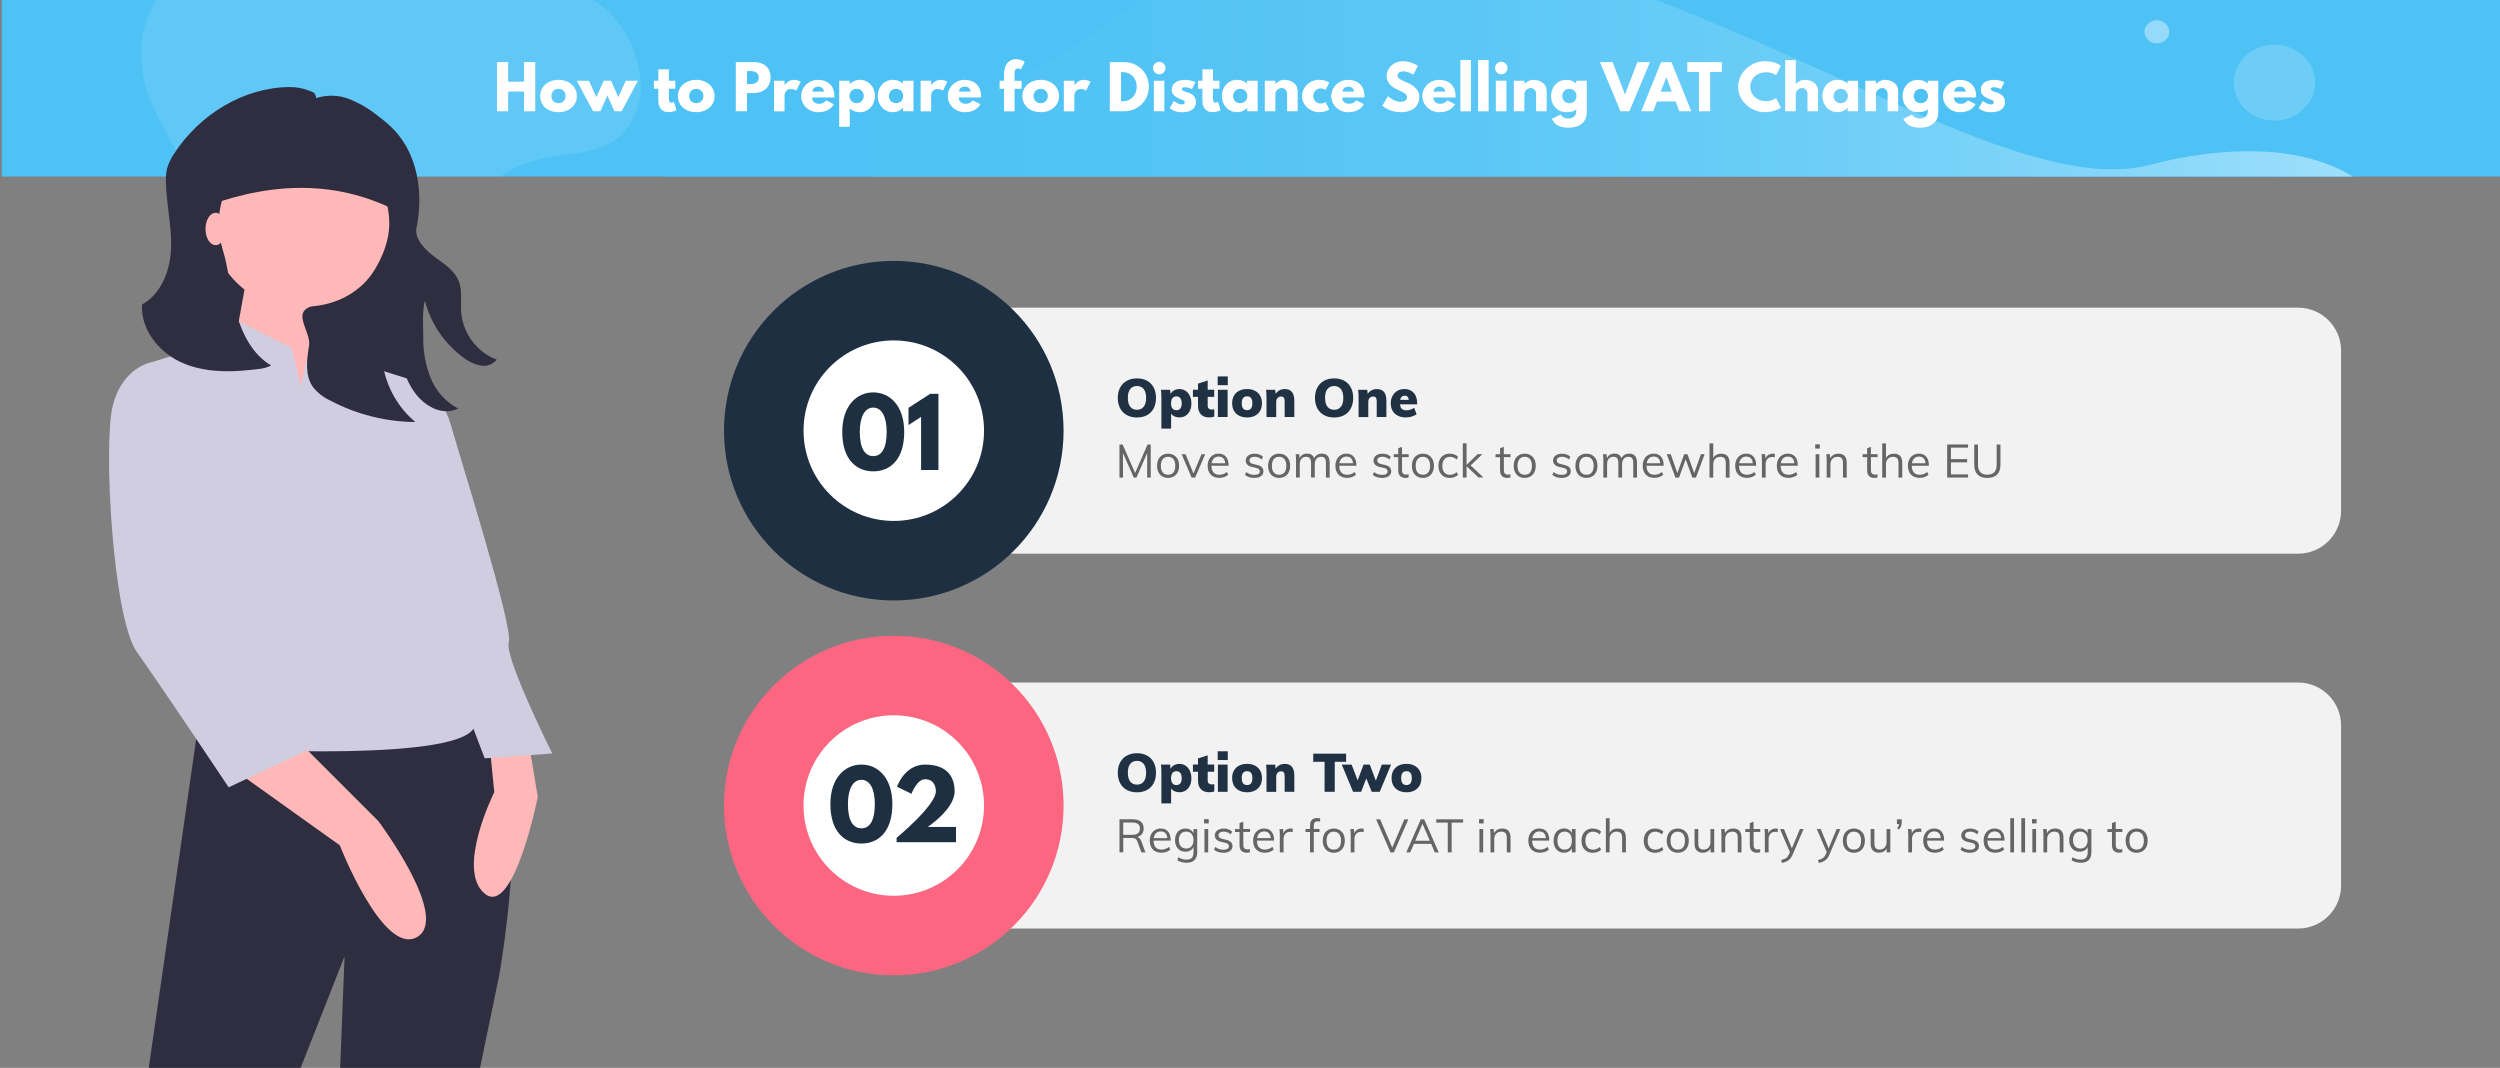 <?xml version="1.0" encoding="utf-8"?>
<!-- Generator: Adobe Illustrator 25.0.0, SVG Export Plug-In . SVG Version: 6.00 Build 0)  -->
<svg version="1.0" id="Layer_1" xmlns="http://www.w3.org/2000/svg" xmlns:xlink="http://www.w3.org/1999/xlink" x="0px" y="0px"
	 viewBox="0 0 700 299" style="enable-background:new 0 0 700 299;" xml:space="preserve">
<rect x="0" y="0" width="700" height="299" fill="#808080" stroke="none"/>
<style type="text/css">
	.st0{fill:#4EC2F5;}
	.st1{opacity:0.4;}
	.st2{fill:#FFFFFF;}
	.st3{opacity:0.18;}
	.st4{fill:#3F3D56;}
	.st5{fill:none;}
	.st6{clip-path:url(#SVGID_2_);}
	.st7{fill:url(#SVGID_3_);}
	.st8{opacity:0.1;clip-path:url(#SVGID_2_);}
	.st9{enable-background:new    ;}
	.st10{fill:#2F2E41;}
	.st11{fill:#FFB8B8;}
	.st12{fill:#D0CDE1;}
	.st13{fill:#F2F2F2;}
	.st14{opacity:0.99;}
	.st15{fill:#1E2F42;}
	.st16{fill:#646464;}
	.st17{fill:#FC6681;}
</style>
<g>
	<g>
		<rect x="0.5" y="-3.69" class="st0" width="700" height="53.12"/>
		<g class="st1">
			<ellipse vector-effect="non-scaling-stroke" class="st2" cx="603.92" cy="8.9" rx="3.46" ry="3.23"/>
		</g>
		<g class="st3">
			<ellipse vector-effect="non-scaling-stroke" class="st2" cx="636.84" cy="23.14" rx="11.39" ry="10.63"/>
		</g>
		<path class="st5" d="M685.02,49.42H15.98c-8.55,0-15.48,7.98-15.48,0V10.76c0-7.98,6.93-14.45,15.48-14.45h669.05
			c8.55,0,15.48,6.47,15.48,14.45v38.66C700.5,57.41,693.57,49.42,685.02,49.42z"/>
		<g>
			<defs>
				<path id="SVGID_1_" d="M685.02,49.42H15.98c-8.55,0-15.48,7.98-15.48,0V10.76c0-7.98,6.93-14.45,15.48-14.45h669.05
					c8.55,0,15.48,6.47,15.48,14.45v38.66C700.5,57.41,693.57,49.42,685.02,49.42z"/>
			</defs>
			<clipPath id="SVGID_2_">
				<use xlink:href="#SVGID_1_"  style="overflow:visible;"/>
			</clipPath>
			<g class="st6">
				
					<linearGradient id="SVGID_3_" gradientUnits="userSpaceOnUse" x1="-66.209" y1="-1306.891" x2="-65.688" y2="-1306.891" gradientTransform="matrix(947.16 0 0 -509.811 62893.59 -666163.312)">
					<stop  offset="0" style="stop-color:#4EC2F5"/>
					<stop  offset="0.259" style="stop-color:#51C3F5"/>
					<stop  offset="0.46" style="stop-color:#5BC7F6"/>
					<stop  offset="0.64" style="stop-color:#6BCDF7"/>
					<stop  offset="0.809" style="stop-color:#83D5F9"/>
					<stop  offset="0.969" style="stop-color:#A0E0FB"/>
					<stop  offset="1" style="stop-color:#A7E2FC"/>
				</linearGradient>
				<path class="st7" d="M672.28,116.6c19.47-73.18-29.76-81.09-70.5-70.4c-44.67,11.65-133.47-63.97-219.97-63.97
					c-76.03,0-70.73,51.99-144.82,46.71c-6.46-0.46-120.71,10.18,3.35,97.33c66.56,46.71,169.89,102.99,218.27,99.2
					c37.84-2.97,79.97-28.08,125.11-61.44C616.02,140.12,660.04,162.76,672.28,116.6z"/>
			</g>
			<g class="st8">
				<path class="st2" d="M178.92,28.64c3.05-11.48-7.56-36.77-30.75-30.71c-19.47,5.1-28.93-1.99-49.3-12.3
					C72.65-27.64,24.18-6.39,44.23,32.8c15.41,30.1,20.45,28.61,41.55,26.96c16.49-1.29,34.87,4.09,54.54-10.44
					C154.39,38.91,173.57,48.78,178.92,28.64z"/>
			</g>
		</g>
	</g>
</g>
<g class="st9">
	<path class="st2" d="M142.29,31.16h-3.14V17.39h3.14v5.49h4.44v-5.49h3.14v13.77h-3.14v-5.53h-4.44V31.16z"/>
	<path class="st2" d="M156.41,22.35c2.84,0,5.11,1.87,5.11,4.54c0,2.64-2.15,4.52-5.11,4.52c-3.09,0-5.16-1.89-5.16-4.52
		C151.25,24.22,153.52,22.35,156.41,22.35z M156.39,28.89c1.15,0,1.99-0.83,1.99-2c0-1.19-0.88-2.02-1.99-2.02
		c-1.12,0-2,0.83-2,2.02C154.39,28.06,155.19,28.89,156.39,28.89z"/>
	<path class="st2" d="M166.08,31.16l-4.59-8.56h3.41l2.09,4.62l2.05-4.62h2.04l2.05,4.62l2.09-4.62h3.41l-4.59,8.56h-2l-1.97-4.42
		l-1.97,4.42H166.08z"/>
	<path class="st2" d="M184.34,19.41h2.95v3.19h1.8v2.25h-1.8v2.72c0,0.8,0.2,1.18,0.67,1.18c0.38,0,0.73-0.27,0.73-0.27l0.73,2.39
		c0,0-0.95,0.53-2.17,0.53c-2.35,0-2.92-1.75-2.92-3.27v-3.29h-1.24V22.6h1.24V19.41z"/>
	<path class="st2" d="M194.97,22.35c2.84,0,5.11,1.87,5.11,4.54c0,2.64-2.15,4.52-5.11,4.52c-3.09,0-5.16-1.89-5.16-4.52
		C189.82,24.22,192.09,22.35,194.97,22.35z M194.96,28.89c1.15,0,1.99-0.83,1.99-2c0-1.19-0.88-2.02-1.99-2.02
		c-1.12,0-2,0.83-2,2.02C192.95,28.06,193.76,28.89,194.96,28.89z"/>
	<path class="st2" d="M211.05,17.39c2.69,0,4.71,1.38,4.71,4.24c0,2.84-2.02,4.42-4.71,4.42h-1.89v5.11h-3.14V17.39H211.05z
		 M210.05,23.55c1.24,0,2.4-0.42,2.4-1.82c0-1.42-1.17-1.84-2.4-1.84h-0.88v3.66H210.05z"/>
	<path class="st2" d="M216.73,22.6h2.95v1.24h0.03c0,0,0.93-1.49,2.62-1.49c1.1,0,1.87,0.54,1.87,0.54l-1.24,2.5
		c0,0-0.55-0.47-1.54-0.47c-1.54,0-1.75,1.52-1.75,1.74v4.51h-2.95V22.6z"/>
	<path class="st2" d="M227.4,27.29c0,1.32,1.1,1.77,1.85,1.77c0.95,0,1.37-0.18,2.09-0.95l2.14,1.07c-0.97,1.62-2.54,2.24-4.44,2.24
		c-2.59,0-4.71-2.04-4.71-4.52c0-2.5,2.12-4.54,4.71-4.54c2.6,0,4.59,1.54,4.59,4.54c0,0.12,0,0.3-0.02,0.4H227.4z M230.73,25.65
		c-0.13-0.9-0.75-1.39-1.62-1.39c-1.02,0-1.59,0.6-1.64,1.39H230.73z"/>
	<path class="st2" d="M240.73,31.41c-1.15,0-2.1-0.38-2.8-1.07v5.16h-2.95V22.6h2.92v0.97h0.03c0.63-0.7,1.64-1.22,2.8-1.22
		c2.5,0,4.26,2.02,4.26,4.52S243.24,31.41,240.73,31.41z M239.85,24.87c-1.15,0-1.99,0.83-1.99,2c0,1.19,0.88,2.02,1.99,2.02
		c1.12,0,2-0.83,2-2.02C241.85,25.7,241.05,24.87,239.85,24.87z"/>
	<path class="st2" d="M250.02,22.35c1.15,0,2.1,0.38,2.8,1.07V22.6h2.95v8.56h-2.92v-0.97h-0.03c-0.63,0.7-1.64,1.22-2.8,1.22
		c-2.5,0-4.26-2.02-4.26-4.52S247.51,22.35,250.02,22.35z M250.9,28.89c1.15,0,1.99-0.83,1.99-2c0-1.19-0.88-2.02-1.99-2.02
		c-1.12,0-2,0.83-2,2.02C248.9,28.06,249.7,28.89,250.9,28.89z"/>
	<path class="st2" d="M257.78,22.6h2.95v1.24h0.03c0,0,0.94-1.49,2.62-1.49c1.1,0,1.87,0.54,1.87,0.54l-1.24,2.5
		c0,0-0.55-0.47-1.54-0.47c-1.54,0-1.75,1.52-1.75,1.74v4.51h-2.95V22.6z"/>
	<path class="st2" d="M268.45,27.29c0,1.32,1.1,1.77,1.85,1.77c0.95,0,1.37-0.18,2.09-0.95l2.14,1.07
		c-0.97,1.62-2.54,2.24-4.44,2.24c-2.59,0-4.71-2.04-4.71-4.52c0-2.5,2.12-4.54,4.71-4.54c2.6,0,4.59,1.54,4.59,4.54
		c0,0.12,0,0.3-0.02,0.4H268.45z M271.78,25.65c-0.13-0.9-0.75-1.39-1.62-1.39c-1.02,0-1.59,0.6-1.64,1.39H271.78z"/>
	<path class="st2" d="M281.12,20.78c0.02-2.5,1.22-4.22,3.36-4.22c1.5,0,2.44,0.77,2.44,0.77l-1.04,2.09c0,0-0.4-0.23-0.88-0.23
		c-0.75,0-0.92,0.5-0.92,1.69v1.74h1.97v2.25h-1.97v6.31h-2.96v-6.31h-1.23V22.6h1.23V20.78z"/>
	<path class="st2" d="M291.42,22.35c2.84,0,5.11,1.87,5.11,4.54c0,2.64-2.15,4.52-5.11,4.52c-3.09,0-5.16-1.89-5.16-4.52
		C286.26,24.22,288.53,22.35,291.42,22.35z M291.4,28.89c1.15,0,1.99-0.83,1.99-2c0-1.19-0.88-2.02-1.99-2.02c-1.12,0-2,0.83-2,2.02
		C289.4,28.06,290.2,28.89,291.4,28.89z"/>
	<path class="st2" d="M297.88,22.6h2.95v1.24h0.03c0,0,0.94-1.49,2.62-1.49c1.1,0,1.87,0.54,1.87,0.54l-1.24,2.5
		c0,0-0.55-0.47-1.54-0.47c-1.54,0-1.75,1.52-1.75,1.74v4.51h-2.95V22.6z"/>
	<path class="st2" d="M314.74,17.39c3.77,0,6.94,2.87,6.94,6.88c0,4.02-3.16,6.89-6.94,6.89h-3.99V17.39H314.74z M314.37,28.36
		c2.32,0,3.91-1.77,3.92-4.07c0-2.3-1.59-4.09-3.92-4.09h-0.48v8.16H314.37z"/>
	<path class="st2" d="M326.34,19.06c0,0.97-0.78,1.75-1.75,1.75c-0.97,0-1.75-0.79-1.75-1.75s0.79-1.75,1.75-1.75
		C325.56,17.31,326.34,18.09,326.34,19.06z M323.07,31.16h2.95V22.6h-2.95V31.16z"/>
	<path class="st2" d="M334.71,23.02l-0.97,1.94c0,0-1-0.53-1.9-0.53c-0.65,0-0.92,0.12-0.92,0.52c0,0.45,0.6,0.58,1.34,0.82
		c1.13,0.35,2.6,0.98,2.6,2.74c0,2.52-2.3,2.92-4.06,2.92c-2.07,0-3.31-1.15-3.31-1.15l1.2-2.02c0,0,1.17,0.98,2.12,0.98
		c0.42,0,0.92-0.05,0.92-0.62c0-0.62-0.93-0.67-1.9-1.17c-0.87-0.45-1.74-1.05-1.74-2.34c0-1.75,1.49-2.75,3.74-2.75
		C333.49,22.35,334.71,23.02,334.71,23.02z"/>
	<path class="st2" d="M336.68,19.41h2.96v3.19h1.8v2.25h-1.8v2.72c0,0.8,0.2,1.18,0.67,1.18c0.38,0,0.73-0.27,0.73-0.27l0.73,2.39
		c0,0-0.95,0.53-2.17,0.53c-2.35,0-2.92-1.75-2.92-3.27v-3.29h-1.23V22.6h1.23V19.41z"/>
	<path class="st2" d="M346.38,22.35c1.15,0,2.1,0.38,2.8,1.07V22.6h2.96v8.56h-2.92v-0.97h-0.03c-0.63,0.7-1.63,1.22-2.8,1.22
		c-2.5,0-4.26-2.02-4.26-4.52S343.87,22.35,346.38,22.35z M347.26,28.89c1.15,0,1.99-0.83,1.99-2c0-1.19-0.88-2.02-1.99-2.02
		c-1.12,0-2,0.83-2,2.02C345.26,28.06,346.06,28.89,347.26,28.89z"/>
	<path class="st2" d="M354.14,22.6h2.96v0.9h0.03c0.67-0.67,1.52-1.15,2.45-1.15c1.57,0,3.76,0.79,3.76,3.17v5.64h-2.95v-4.84
		c0-0.85-0.59-1.67-1.54-1.67c-0.88,0-1.75,0.82-1.75,1.67v4.84h-2.96V22.6z"/>
	<path class="st2" d="M367.7,26.87c0,1.19,0.92,2.12,2.04,2.12c0.88,0,1.44-0.4,1.44-0.4l1,2.05c0,0-0.97,0.77-2.87,0.77
		c-2.47,0-4.74-2-4.74-4.51c0-2.52,2.25-4.56,4.74-4.56c1.9,0,2.87,0.8,2.87,0.8l-1,2.02c0,0-0.55-0.4-1.44-0.4
		C368.61,24.77,367.7,25.7,367.7,26.87z"/>
	<path class="st2" d="M375.82,27.29c0,1.32,1.1,1.77,1.85,1.77c0.95,0,1.37-0.18,2.09-0.95l2.14,1.07
		c-0.97,1.62-2.54,2.24-4.44,2.24c-2.59,0-4.71-2.04-4.71-4.52c0-2.5,2.12-4.54,4.71-4.54c2.6,0,4.59,1.54,4.59,4.54
		c0,0.12,0,0.3-0.02,0.4H375.82z M379.16,25.65c-0.13-0.9-0.75-1.39-1.62-1.39c-1.02,0-1.59,0.6-1.64,1.39H379.16z"/>
	<path class="st2" d="M397.01,18.44l-1.27,2.5c0,0-1.37-0.95-2.79-0.95c-1.07,0-1.63,0.48-1.63,1.24c0,0.77,1.3,1.32,2.87,1.99
		c1.54,0.65,3.22,1.95,3.22,3.76c0,3.29-2.5,4.44-5.19,4.44c-3.22,0-5.17-1.82-5.17-1.82l1.57-2.64c0,0,1.84,1.55,3.37,1.55
		c0.68,0,1.99-0.07,1.99-1.35c0-1-1.47-1.45-3.11-2.27c-1.65-0.82-2.62-2.1-2.62-3.54c0-2.57,2.27-4.21,4.49-4.21
		C395.24,17.14,397.01,18.44,397.01,18.44z"/>
	<path class="st2" d="M401.33,27.29c0,1.32,1.1,1.77,1.85,1.77c0.95,0,1.37-0.18,2.09-0.95l2.14,1.07
		c-0.97,1.62-2.54,2.24-4.44,2.24c-2.59,0-4.71-2.04-4.71-4.52c0-2.5,2.12-4.54,4.71-4.54c2.6,0,4.59,1.54,4.59,4.54
		c0,0.12,0,0.3-0.02,0.4H401.33z M404.67,25.65c-0.13-0.9-0.75-1.39-1.62-1.39c-1.02,0-1.59,0.6-1.64,1.39H404.67z"/>
	<path class="st2" d="M408.91,16.81h2.96v14.36h-2.96V16.81z"/>
	<path class="st2" d="M413.87,16.81h2.95v14.36h-2.95V16.81z"/>
	<path class="st2" d="M422.1,19.06c0,0.97-0.78,1.75-1.75,1.75s-1.75-0.79-1.75-1.75s0.79-1.75,1.75-1.75S422.1,18.09,422.1,19.06z
		 M418.83,31.16h2.96V22.6h-2.96V31.16z"/>
	<path class="st2" d="M423.87,22.6h2.95v0.9h0.03c0.67-0.67,1.52-1.15,2.46-1.15c1.57,0,3.76,0.79,3.76,3.17v5.64h-2.96v-4.84
		c0-0.85-0.58-1.67-1.54-1.67c-0.88,0-1.75,0.82-1.75,1.67v4.84h-2.95V22.6z"/>
	<path class="st2" d="M436.94,32.08c0.32,0.52,1.04,1.1,2.32,1.1c0.82,0,2.09-0.48,2.09-2v-0.63c-0.63,0.7-1.64,0.87-2.8,0.87
		c-2.5,0-4.26-2.02-4.26-4.52s1.75-4.54,4.26-4.54c1.13,0,2.05,0.37,2.75,1.02h0.05V22.6h2.95v8.8c0,2.87-2.12,4.36-5.04,4.36
		c-1.79,0-3.84-0.4-4.74-2.49L436.94,32.08z M439.43,28.89c1.15,0,1.99-0.83,1.99-2c0-1.19-0.88-2.02-1.99-2.02
		c-1.12,0-2,0.83-2,2.02C437.43,28.06,438.23,28.89,439.43,28.89z"/>
	<path class="st2" d="M447.98,17.39h3.54l3.47,9.05l3.47-9.05H462l-5.78,13.77h-2.47L447.98,17.39z"/>
	<path class="st2" d="M473.57,31.16h-3.37l-1.02-2.75h-5.24l-1.02,2.75h-3.37l5.56-13.77h2.9L473.57,31.16z M466.58,21.65h-0.03
		l-1.54,4.01h3.1L466.58,21.65z"/>
	<path class="st2" d="M472.44,17.39h9.68v2.75h-3.27v11.02h-3.14V20.14h-3.27V17.39z"/>
	<path class="st2" d="M497.31,27.47l1.34,2.67c0,0-1.54,1.27-4.52,1.27c-3.89,0-7.46-3.17-7.46-7.11c0-3.96,3.56-7.16,7.46-7.16
		c2.99,0,4.52,1.27,4.52,1.27l-1.34,2.67c0,0-1.1-0.85-2.7-0.85c-3.16,0-4.54,2.2-4.54,4.04c0,1.85,1.38,4.06,4.54,4.06
		C496.21,28.32,497.31,27.47,497.31,27.47z"/>
	<path class="st2" d="M499.85,16.81h2.96v6.69h0.03c0.67-0.67,1.52-1.15,2.45-1.15c1.57,0,3.76,0.79,3.76,3.17v5.64h-2.95v-4.84
		c0-0.85-0.59-1.67-1.54-1.67c-0.88,0-1.75,0.82-1.75,1.67v4.84h-2.96V16.81z"/>
	<path class="st2" d="M514.52,22.35c1.15,0,2.1,0.38,2.8,1.07V22.6h2.95v8.56h-2.92v-0.97h-0.03c-0.63,0.7-1.64,1.22-2.8,1.22
		c-2.5,0-4.26-2.02-4.26-4.52S512.02,22.35,514.52,22.35z M515.41,28.89c1.15,0,1.99-0.83,1.99-2c0-1.19-0.88-2.02-1.99-2.02
		c-1.12,0-2,0.83-2,2.02C513.4,28.06,514.21,28.89,515.41,28.89z"/>
	<path class="st2" d="M522.29,22.6h2.96v0.9h0.03c0.67-0.67,1.52-1.15,2.45-1.15c1.57,0,3.76,0.79,3.76,3.17v5.64h-2.95v-4.84
		c0-0.85-0.59-1.67-1.54-1.67c-0.88,0-1.75,0.82-1.75,1.67v4.84h-2.96V22.6z"/>
	<path class="st2" d="M535.36,32.08c0.32,0.52,1.04,1.1,2.32,1.1c0.82,0,2.09-0.48,2.09-2v-0.63c-0.63,0.7-1.64,0.87-2.8,0.87
		c-2.5,0-4.26-2.02-4.26-4.52s1.75-4.54,4.26-4.54c1.13,0,2.05,0.37,2.75,1.02h0.05V22.6h2.95v8.8c0,2.87-2.12,4.36-5.04,4.36
		c-1.79,0-3.84-0.4-4.74-2.49L535.36,32.08z M537.85,28.89c1.15,0,1.99-0.83,1.99-2c0-1.19-0.88-2.02-1.99-2.02
		c-1.12,0-2,0.83-2,2.02C535.84,28.06,536.64,28.89,537.85,28.89z"/>
	<path class="st2" d="M547.09,27.29c0,1.32,1.1,1.77,1.85,1.77c0.95,0,1.37-0.18,2.09-0.95l2.14,1.07
		c-0.97,1.62-2.54,2.24-4.44,2.24c-2.59,0-4.71-2.04-4.71-4.52c0-2.5,2.12-4.54,4.71-4.54c2.6,0,4.59,1.54,4.59,4.54
		c0,0.12,0,0.3-0.02,0.4H547.09z M550.43,25.65c-0.13-0.9-0.75-1.39-1.62-1.39c-1.02,0-1.59,0.6-1.64,1.39H550.43z"/>
	<path class="st2" d="M561.23,23.02l-0.97,1.94c0,0-1-0.53-1.9-0.53c-0.65,0-0.92,0.12-0.92,0.52c0,0.45,0.6,0.58,1.34,0.82
		c1.13,0.35,2.6,0.98,2.6,2.74c0,2.52-2.3,2.92-4.06,2.92c-2.07,0-3.3-1.15-3.3-1.15l1.2-2.02c0,0,1.17,0.98,2.12,0.98
		c0.42,0,0.92-0.05,0.92-0.62c0-0.62-0.94-0.67-1.9-1.17c-0.87-0.45-1.73-1.05-1.73-2.34c0-1.75,1.48-2.75,3.74-2.75
		C560.02,22.35,561.23,23.02,561.23,23.02z"/>
</g>
<g>
	<polygon class="st10" points="114.74,114.25 59.17,115.63 51.68,49.36 114.74,49.36 	"/>
	<path class="st10" d="M55.91,200.16l-12.41,86.02l-7.88,54.63c0,0-17.58,50.04-18.93,74.39l-5.41,35.16l24.34,5.41l25.7-98.73
		l27.8-70.58l7.36-18.69l-0.74,18.71l-3.32,84.08l-8.11,83.85l24.34,4.06l14.88-106.85l13.49-65.22l2.74-13.22
		c0,0,12.17-67.62-6.76-74.39L55.91,200.16z"/>
	<circle class="st11" cx="84.31" cy="60.85" r="25.7"/>
	<polygon class="st11" points="69.44,75.73 64.03,105.49 87.02,116.31 92.43,78.44 	"/>
	<path class="st12" d="M84.31,108.19l-2.7-10.82l-16.23-8.11l-5.41,6.76l-17.58,5.41l20.29,108.2c0,0,68.98,4.06,70.33-6.76
		s-13.52-40.57-13.52-40.57s4.06-14.88,2.7-22.99l-5.41-32.46l-21.64-6.76l-4.94-5.98l-4.53,7.33L84.31,108.19z"/>
	<path class="st10" d="M54.39,59.02c19.23-7.71,38.18-9.35,56.65,0V43.49c0-5.59-4.53-10.12-10.12-10.12H62.38
		c-4.41,0-7.99,3.58-7.99,7.99v0V59.02z"/>
	<path class="st11" d="M66.73,216.39l28.4,20.29c0,0,12.17,31.11,21.64,25.7s-10.82-32.46-10.82-32.46l-22.99-22.99L66.73,216.39z"
		/>
	<path class="st11" d="M147.88,206.92l2.7,16.23c0,0-6.76,33.81-14.88,27.05c-8.11-6.76,2.7-28.4,2.7-28.4l-1.35-13.52
		L147.88,206.92z"/>
	<path class="st12" d="M46.45,104.13l-4.06-2.7c0,0-8.11,1.35-10.82,12.17c-2.7,10.82,0,59.51,6.76,68.98s25.7,37.87,25.7,37.87
		l25.7-12.17l-27.05-31.11l-6.76-39.22L46.45,104.13z"/>
	<path class="st12" d="M105.95,109.54l10.82-2.7c0,0,6.76,2.7,9.47,12.17c2.7,9.47,17.58,56.8,16.23,60.86
		c-1.35,4.06,12.17,31.11,12.17,31.11l-18.93,1.35l-10.82-28.4l-10.82-28.4L105.95,109.54z"/>
	<path class="st10" d="M39.78,85.26c5.42-2.98,7.94-9.66,8.12-15.84c0.18-6.18-1.32-12.3-1.44-18.48c-0.06-1.26,0.05-2.53,0.32-3.77
		c0.45-1.53,1.15-2.98,2.07-4.29c7.05-10.8,19.3-18.39,32.2-18.51c1.86-0.02,3.72,0.32,5.45,1c1.33,0.53,1.77,0.47,2.03,2.11
		c3.06-1.01,6.37-0.9,9.36,0.3c2.96,1.2,5.72,2.85,8.18,4.87c1.47,1.09,2.85,2.29,4.14,3.58c6.82,7.06,8.39,17.95,6.41,27.57
		c-0.64,3.13,2.44,6.15,4.99,8.07c2.55,1.92,5.49,3.68,6.75,6.62c1.2,2.82,0.54,6.05,0.79,9.12c0.56,5.9,4.41,10.98,9.95,13.1
		c-1.13,1.35-2.9,1.98-4.63,1.63c-1.77-0.37-3.42-1.16-4.82-2.3c-5.28-3.91-9.05-9.51-10.7-15.87c-0.75,3.41-0.46,6.92-0.43,10.41
		c-0.07,3.89,0.65,7.76,2.11,11.37c1.48,3.63,4.2,6.62,7.66,8.44c-3.34,1.64-7.03,0.45-9.87-1.97c-2.83-2.42-4.51-5.92-5.68-9.46
		c-1.9-5.76-2.67-11.84-2.27-17.89c-3.11,5.24-4.25,11.42-3.21,17.42c1.09,6.12,4.28,11.67,9.03,15.68
		c-8.28-0.07-16.42-2.12-23.74-5.98c-1.89-0.86-3.56-2.14-4.87-3.75c-2.36-3.27-1.8-7.73-1.14-11.7c0.52-3.14-3.41-7.69-1.16-9.95
		c0.67-0.66,1.56-1.04,2.5-1.07c6.85-0.66,13.2-4.1,16.86-9.93c2.56-4.09,4.26-8.75,4.26-13.12c-0.01-13.19-10.7-23.87-23.89-23.86
		c-13.19,0.01-23.87,10.7-23.86,23.89c0,2.39,0.36,4.77,1.07,7.06c0.81,2.64,1.39,5.35,1.74,8.09c0.41,3.18,1.06,6.33,1.94,9.41
		c1.7,5.93,4.59,11.97,9.92,15.07c-1.79,0.98-3.87,1.03-5.9,1.25c-6.7,0.74-13.74,0.57-19.8-2.37
		C44.16,98.24,39.34,91.98,39.78,85.26z"/>
	<ellipse class="st11" cx="60.37" cy="64.11" rx="2.83" ry="4.53"/>
</g>
<g>
	<path class="st13" d="M643.5,155.03h-377c-6.6,0-12-5.4-12-12V98.15c0-6.6,5.4-12,12-12h377c6.6,0,12,5.4,12,12v44.88
		C655.5,149.63,650.1,155.03,643.5,155.03z"/>
	<g class="st14">
		<path class="st15" d="M315.5,116.23c-0.81-0.45-1.43-1.08-1.87-1.91c-0.43-0.83-0.65-1.8-0.65-2.91c0-1.11,0.22-2.07,0.66-2.89
			s1.06-1.45,1.87-1.9c0.81-0.45,1.75-0.67,2.84-0.67s2.04,0.22,2.84,0.67c0.8,0.45,1.42,1.08,1.85,1.9
			c0.43,0.82,0.64,1.79,0.64,2.89c0,1.11-0.21,2.08-0.64,2.91c-0.43,0.83-1.05,1.47-1.85,1.91c-0.81,0.44-1.75,0.67-2.84,0.67
			S316.31,116.67,315.5,116.23z M320.23,113.89c0.46-0.57,0.68-1.4,0.68-2.49c0-1.08-0.23-1.9-0.68-2.47
			c-0.46-0.57-1.08-0.85-1.88-0.85s-1.42,0.28-1.88,0.84c-0.45,0.56-0.67,1.38-0.67,2.47c0,1.1,0.22,1.93,0.67,2.5
			c0.45,0.57,1.08,0.85,1.88,0.85S319.78,114.46,320.23,113.89z"/>
		<path class="st15" d="M331.96,109.44c0.51,0.34,0.91,0.82,1.2,1.43c0.29,0.61,0.43,1.31,0.43,2.1c0,0.78-0.14,1.47-0.43,2.06
			s-0.68,1.05-1.19,1.37c-0.51,0.32-1.09,0.48-1.75,0.48c-0.5,0-0.96-0.1-1.37-0.29c-0.41-0.19-0.72-0.47-0.94-0.82V120h-2.72v-8.67
			c0-0.82-0.04-1.55-0.12-2.19h2.55l0.15,1.19c0.19-0.42,0.5-0.76,0.95-1.01s0.94-0.38,1.5-0.38
			C330.87,108.93,331.45,109.1,331.96,109.44z M330.5,114.37c0.25-0.32,0.38-0.79,0.38-1.41c0-0.63-0.13-1.12-0.38-1.46
			c-0.25-0.34-0.62-0.52-1.1-0.52c-0.49,0-0.87,0.17-1.12,0.5s-0.39,0.82-0.39,1.46c0,0.62,0.13,1.09,0.39,1.42s0.63,0.5,1.12,0.5
			S330.25,114.69,330.5,114.37z"/>
		<path class="st15" d="M340,114.6v2.05c-0.37,0.15-0.84,0.23-1.41,0.23c-1.03,0-1.81-0.29-2.35-0.87s-0.8-1.38-0.8-2.42v-2.46
			h-1.42v-2h1.42v-1.72l2.71-0.87v2.59h1.83v2h-1.83v2.46c0,0.36,0.11,0.63,0.32,0.82c0.21,0.19,0.48,0.28,0.8,0.28
			C339.46,114.69,339.7,114.66,340,114.6z"/>
		<path class="st15" d="M343.78,105.4v2.45h-2.83v-2.45H343.78z M341.01,109.14h2.72v7.62h-2.72V109.14z"/>
		<path class="st15" d="M346.97,116.4c-0.63-0.32-1.12-0.78-1.46-1.38c-0.34-0.6-0.51-1.3-0.51-2.12c0-0.81,0.17-1.51,0.51-2.11
			c0.34-0.6,0.83-1.06,1.46-1.38c0.63-0.32,1.37-0.48,2.22-0.48c0.84,0,1.57,0.16,2.2,0.49c0.62,0.33,1.11,0.79,1.45,1.38
			c0.34,0.6,0.51,1.3,0.51,2.11c0,0.81-0.17,1.51-0.51,2.11c-0.34,0.59-0.82,1.05-1.45,1.38s-1.36,0.49-2.2,0.49
			C348.34,116.88,347.6,116.72,346.97,116.4z M350.66,112.9c0-0.66-0.12-1.15-0.37-1.46c-0.25-0.32-0.61-0.47-1.1-0.47
			c-0.5,0-0.88,0.16-1.12,0.47c-0.25,0.31-0.38,0.8-0.38,1.46c0,0.67,0.12,1.16,0.38,1.48c0.25,0.32,0.62,0.47,1.12,0.47
			C350.17,114.85,350.66,114.2,350.66,112.9z"/>
		<path class="st15" d="M361.74,109.75c0.44,0.54,0.67,1.37,0.67,2.47v4.54h-2.71v-4.42c0-0.47-0.08-0.81-0.24-1.01
			s-0.41-0.31-0.75-0.31c-0.41,0-0.74,0.14-0.99,0.41c-0.25,0.27-0.38,0.64-0.38,1.09v4.25h-2.72v-5.43c0-0.82-0.04-1.55-0.12-2.19
			h2.55l0.13,1.12c0.29-0.43,0.65-0.76,1.08-0.99c0.43-0.23,0.92-0.34,1.46-0.34C360.62,108.93,361.29,109.2,361.74,109.75z"/>
		<path class="st15" d="M370.71,116.23c-0.81-0.45-1.43-1.08-1.87-1.91c-0.43-0.83-0.65-1.8-0.65-2.91c0-1.11,0.22-2.07,0.66-2.89
			s1.06-1.45,1.87-1.9c0.81-0.45,1.75-0.67,2.84-0.67s2.04,0.22,2.84,0.67c0.8,0.45,1.42,1.08,1.85,1.9
			c0.43,0.82,0.64,1.79,0.64,2.89c0,1.11-0.21,2.08-0.64,2.91c-0.43,0.83-1.05,1.47-1.85,1.91c-0.81,0.44-1.75,0.67-2.84,0.67
			S371.52,116.67,370.71,116.23z M375.45,113.89c0.46-0.57,0.68-1.4,0.68-2.49c0-1.08-0.23-1.9-0.68-2.47
			c-0.46-0.57-1.08-0.85-1.88-0.85s-1.42,0.28-1.88,0.84c-0.45,0.56-0.67,1.38-0.67,2.47c0,1.1,0.22,1.93,0.67,2.5
			c0.45,0.57,1.08,0.85,1.88,0.85S374.99,114.46,375.45,113.89z"/>
		<path class="st15" d="M387.52,109.75c0.44,0.54,0.67,1.37,0.67,2.47v4.54h-2.71v-4.42c0-0.47-0.08-0.81-0.24-1.01
			s-0.41-0.31-0.75-0.31c-0.41,0-0.74,0.14-0.99,0.41c-0.25,0.27-0.38,0.64-0.38,1.09v4.25h-2.72v-5.43c0-0.82-0.04-1.55-0.12-2.19
			h2.55l0.13,1.12c0.29-0.43,0.65-0.76,1.08-0.99c0.43-0.23,0.92-0.34,1.46-0.34C386.4,108.93,387.08,109.2,387.52,109.75z"/>
		<path class="st15" d="M396.8,113.22h-4.79c0.05,0.59,0.22,1.01,0.51,1.28c0.29,0.26,0.71,0.39,1.27,0.39
			c0.38,0,0.76-0.06,1.14-0.19c0.38-0.12,0.72-0.3,1.03-0.52l0.69,1.8c-0.38,0.28-0.84,0.5-1.38,0.66s-1.08,0.24-1.62,0.24
			c-0.87,0-1.62-0.16-2.26-0.48c-0.64-0.32-1.13-0.78-1.47-1.37s-0.51-1.3-0.51-2.11c0-0.77,0.16-1.46,0.49-2.06
			s0.78-1.08,1.35-1.42c0.57-0.34,1.23-0.51,1.97-0.51c0.72,0,1.35,0.16,1.89,0.48c0.54,0.32,0.96,0.78,1.25,1.37
			s0.43,1.29,0.43,2.08V113.22z M392.04,111.96h2.43c-0.1-0.78-0.49-1.17-1.17-1.17C392.63,110.79,392.21,111.18,392.04,111.96z"/>
		<path class="st16" d="M322.2,124.46v9.26h-0.99v-6.88l-3,6.88h-0.75l-3.03-6.83l0.01,6.83h-0.99v-9.26h0.88l3.51,7.98l3.47-7.98
			H322.2z"/>
		<path class="st16" d="M325.44,133.39c-0.47-0.28-0.83-0.67-1.08-1.18c-0.26-0.51-0.38-1.11-0.38-1.79s0.13-1.28,0.38-1.79
			c0.25-0.51,0.62-0.91,1.08-1.18s1.01-0.42,1.62-0.42s1.16,0.14,1.62,0.42s0.83,0.67,1.09,1.18c0.25,0.51,0.38,1.11,0.38,1.79
			s-0.13,1.28-0.38,1.79c-0.26,0.51-0.62,0.91-1.09,1.18s-1.01,0.42-1.62,0.42S325.9,133.67,325.44,133.39z M328.56,132.29
			c0.35-0.43,0.52-1.05,0.52-1.88c0-0.8-0.18-1.42-0.53-1.85s-0.85-0.66-1.48-0.66c-0.64,0-1.14,0.22-1.5,0.66s-0.53,1.05-0.53,1.85
			c0,0.82,0.17,1.45,0.53,1.88c0.35,0.43,0.85,0.64,1.5,0.64C327.71,132.93,328.21,132.72,328.56,132.29z"/>
		<path class="st16" d="M337.46,127.19l-2.82,6.53h-1l-2.78-6.53h1.1l2.21,5.38l2.24-5.38H337.46z"/>
		<path class="st16" d="M344.01,130.41h-4.8c0.01,0.83,0.2,1.46,0.58,1.88s0.92,0.64,1.64,0.64c0.76,0,1.46-0.25,2.11-0.77
			l0.35,0.77c-0.29,0.27-0.65,0.48-1.1,0.64c-0.45,0.16-0.9,0.23-1.37,0.23c-1.02,0-1.83-0.3-2.41-0.9
			c-0.58-0.6-0.87-1.43-0.87-2.48c0-0.67,0.13-1.26,0.39-1.77c0.26-0.52,0.62-0.92,1.09-1.2c0.47-0.29,1-0.43,1.6-0.43
			c0.87,0,1.55,0.28,2.04,0.85c0.49,0.57,0.74,1.35,0.74,2.35V130.41z M339.91,128.33c-0.34,0.33-0.56,0.79-0.66,1.39h3.81
			c-0.05-0.62-0.23-1.08-0.54-1.4c-0.31-0.32-0.73-0.48-1.28-0.48S340.25,128,339.91,128.33z"/>
		<path class="st16" d="M348.6,132.96l0.35-0.78c0.36,0.28,0.71,0.48,1.08,0.6c0.36,0.12,0.77,0.18,1.22,0.18
			c0.49,0,0.87-0.08,1.12-0.25c0.25-0.17,0.38-0.41,0.38-0.73c0-0.26-0.09-0.47-0.26-0.62c-0.17-0.16-0.46-0.28-0.86-0.36
			l-1.11-0.26c-0.55-0.12-0.97-0.34-1.27-0.65c-0.3-0.31-0.45-0.68-0.45-1.12c0-0.57,0.23-1.04,0.69-1.4
			c0.46-0.36,1.07-0.54,1.82-0.54c0.46,0,0.89,0.07,1.3,0.22s0.75,0.36,1.03,0.64l-0.35,0.77c-0.62-0.51-1.27-0.77-1.98-0.77
			c-0.47,0-0.83,0.09-1.08,0.27c-0.26,0.18-0.38,0.43-0.38,0.75c0,0.27,0.08,0.48,0.24,0.64c0.16,0.16,0.42,0.28,0.77,0.36
			l1.11,0.27c0.61,0.14,1.06,0.35,1.35,0.64s0.44,0.67,0.44,1.14c0,0.56-0.23,1.01-0.69,1.35c-0.46,0.34-1.08,0.51-1.87,0.51
			C350.11,133.81,349.24,133.52,348.6,132.96z"/>
		<path class="st16" d="M356.53,133.39c-0.47-0.28-0.83-0.67-1.08-1.18c-0.26-0.51-0.38-1.11-0.38-1.79s0.13-1.28,0.38-1.79
			c0.25-0.51,0.62-0.91,1.08-1.18s1.01-0.42,1.62-0.42s1.16,0.14,1.62,0.42s0.83,0.67,1.09,1.18c0.25,0.51,0.38,1.11,0.38,1.79
			s-0.13,1.28-0.38,1.79c-0.26,0.51-0.62,0.91-1.09,1.18s-1.01,0.42-1.62,0.42S357,133.67,356.53,133.39z M359.65,132.29
			c0.35-0.43,0.52-1.05,0.52-1.88c0-0.8-0.18-1.42-0.53-1.85s-0.85-0.66-1.48-0.66c-0.64,0-1.14,0.22-1.5,0.66s-0.53,1.05-0.53,1.85
			c0,0.82,0.17,1.45,0.53,1.88c0.35,0.43,0.85,0.64,1.5,0.64C358.81,132.93,359.3,132.72,359.65,132.29z"/>
		<path class="st16" d="M372.31,129.61v4.11h-1.05v-4.06c0-0.62-0.11-1.06-0.32-1.34s-0.56-0.42-1.03-0.42
			c-0.55,0-0.99,0.19-1.3,0.56c-0.31,0.37-0.47,0.88-0.47,1.52v3.73h-1.05v-4.06c0-0.61-0.11-1.05-0.33-1.33
			c-0.22-0.28-0.56-0.42-1.04-0.42c-0.55,0-0.99,0.19-1.31,0.56s-0.47,0.88-0.47,1.52v3.73h-1.05v-4.71c0-0.68-0.03-1.29-0.1-1.83h1
			l0.1,1.14c0.18-0.42,0.45-0.74,0.81-0.96c0.36-0.22,0.78-0.34,1.25-0.34c0.52,0,0.94,0.1,1.27,0.31c0.33,0.21,0.57,0.53,0.73,0.96
			c0.2-0.39,0.49-0.7,0.88-0.93c0.38-0.23,0.82-0.34,1.31-0.34C371.59,127.02,372.31,127.88,372.31,129.61z"/>
		<path class="st16" d="M379.79,130.41h-4.8c0.01,0.83,0.2,1.46,0.58,1.88s0.92,0.64,1.64,0.64c0.76,0,1.46-0.25,2.11-0.77
			l0.35,0.77c-0.29,0.27-0.65,0.48-1.1,0.64c-0.45,0.16-0.9,0.23-1.37,0.23c-1.02,0-1.83-0.3-2.41-0.9
			c-0.58-0.6-0.87-1.43-0.87-2.48c0-0.67,0.13-1.26,0.39-1.77c0.26-0.52,0.62-0.92,1.09-1.2c0.47-0.29,1-0.43,1.6-0.43
			c0.87,0,1.55,0.28,2.04,0.85c0.49,0.57,0.74,1.35,0.74,2.35V130.41z M375.69,128.33c-0.34,0.33-0.56,0.79-0.66,1.39h3.81
			c-0.05-0.62-0.23-1.08-0.54-1.4c-0.31-0.32-0.73-0.48-1.28-0.48S376.03,128,375.69,128.33z"/>
		<path class="st16" d="M384.38,132.96l0.35-0.78c0.36,0.28,0.71,0.48,1.08,0.6c0.36,0.12,0.77,0.18,1.22,0.18
			c0.49,0,0.87-0.08,1.12-0.25c0.25-0.17,0.38-0.41,0.38-0.73c0-0.26-0.09-0.47-0.26-0.62c-0.17-0.16-0.46-0.28-0.86-0.36
			l-1.11-0.26c-0.55-0.12-0.97-0.34-1.27-0.65c-0.3-0.31-0.45-0.68-0.45-1.12c0-0.57,0.23-1.04,0.69-1.4
			c0.46-0.36,1.07-0.54,1.82-0.54c0.46,0,0.89,0.07,1.3,0.22s0.75,0.36,1.03,0.64l-0.35,0.77c-0.62-0.51-1.27-0.77-1.98-0.77
			c-0.47,0-0.83,0.09-1.08,0.27c-0.26,0.18-0.38,0.43-0.38,0.75c0,0.27,0.08,0.48,0.24,0.64c0.16,0.16,0.42,0.28,0.77,0.36
			l1.11,0.27c0.61,0.14,1.06,0.35,1.35,0.64s0.44,0.67,0.44,1.14c0,0.56-0.23,1.01-0.69,1.35c-0.46,0.34-1.08,0.51-1.87,0.51
			C385.89,133.81,385.02,133.52,384.38,132.96z"/>
		<path class="st16" d="M392.57,128.01v3.58c0,0.49,0.1,0.83,0.3,1.02s0.48,0.29,0.84,0.29c0.24,0,0.48-0.04,0.7-0.12v0.9
			c-0.27,0.09-0.57,0.13-0.91,0.13c-0.62,0-1.11-0.18-1.46-0.53c-0.35-0.35-0.53-0.87-0.53-1.55v-3.72h-1.27v-0.83h1.27v-1.68
			l1.05-0.38v2.05h1.87v0.83H392.57z"/>
		<path class="st16" d="M396.79,133.39c-0.47-0.28-0.83-0.67-1.08-1.18c-0.26-0.51-0.38-1.11-0.38-1.79s0.13-1.28,0.38-1.79
			c0.25-0.51,0.62-0.91,1.08-1.18s1.01-0.42,1.62-0.42s1.16,0.14,1.62,0.42s0.83,0.67,1.09,1.18c0.25,0.51,0.38,1.11,0.38,1.79
			s-0.13,1.28-0.38,1.79c-0.26,0.51-0.62,0.91-1.09,1.18s-1.01,0.42-1.62,0.42S397.26,133.67,396.79,133.39z M399.91,132.29
			c0.35-0.43,0.52-1.05,0.52-1.88c0-0.8-0.18-1.42-0.53-1.85s-0.85-0.66-1.48-0.66c-0.64,0-1.14,0.22-1.5,0.66s-0.53,1.05-0.53,1.85
			c0,0.82,0.17,1.45,0.53,1.88c0.35,0.43,0.85,0.64,1.5,0.64C399.07,132.93,399.56,132.72,399.91,132.29z"/>
		<path class="st16" d="M404.23,133.39c-0.47-0.28-0.84-0.67-1.09-1.18c-0.26-0.51-0.38-1.1-0.38-1.77c0-0.68,0.13-1.27,0.39-1.79
			c0.26-0.52,0.63-0.92,1.11-1.2c0.48-0.29,1.04-0.43,1.68-0.43c0.44,0,0.87,0.08,1.28,0.23c0.41,0.15,0.75,0.36,1.02,0.63
			l-0.35,0.78c-0.33-0.26-0.65-0.45-0.96-0.57s-0.62-0.18-0.94-0.18c-0.67,0-1.19,0.22-1.57,0.67c-0.38,0.45-0.57,1.07-0.57,1.87
			c0,0.79,0.19,1.4,0.57,1.84s0.9,0.66,1.58,0.66c0.32,0,0.63-0.06,0.94-0.18s0.63-0.31,0.96-0.57l0.35,0.78
			c-0.28,0.26-0.63,0.47-1.05,0.62c-0.42,0.15-0.86,0.23-1.31,0.23C405.26,133.81,404.71,133.67,404.23,133.39z"/>
		<path class="st16" d="M413.99,133.71l-3.35-3.15v3.15h-1.05v-9.57h1.05v6.03l3.08-2.99h1.34l-3.28,3.13l3.59,3.39H413.99z"/>
		<path class="st16" d="M421.08,128.01v3.58c0,0.49,0.1,0.83,0.3,1.02s0.48,0.29,0.84,0.29c0.24,0,0.48-0.04,0.7-0.12v0.9
			c-0.27,0.09-0.57,0.13-0.91,0.13c-0.62,0-1.11-0.18-1.46-0.53c-0.35-0.35-0.53-0.87-0.53-1.55v-3.72h-1.27v-0.83h1.27v-1.68
			l1.05-0.38v2.05h1.87v0.83H421.08z"/>
		<path class="st16" d="M425.3,133.39c-0.47-0.28-0.83-0.67-1.08-1.18c-0.26-0.51-0.38-1.11-0.38-1.79s0.13-1.28,0.38-1.79
			c0.25-0.51,0.62-0.91,1.08-1.18s1.01-0.42,1.62-0.42s1.16,0.14,1.62,0.42s0.83,0.67,1.09,1.18c0.25,0.51,0.38,1.11,0.38,1.79
			s-0.13,1.28-0.38,1.79c-0.26,0.51-0.62,0.91-1.09,1.18s-1.01,0.42-1.62,0.42S425.77,133.67,425.3,133.39z M428.42,132.29
			c0.35-0.43,0.52-1.05,0.52-1.88c0-0.8-0.18-1.42-0.53-1.85s-0.85-0.66-1.48-0.66c-0.64,0-1.14,0.22-1.5,0.66s-0.53,1.05-0.53,1.85
			c0,0.82,0.17,1.45,0.53,1.88c0.35,0.43,0.85,0.64,1.5,0.64C427.58,132.93,428.07,132.72,428.42,132.29z"/>
		<path class="st16" d="M434.65,132.96l0.35-0.78c0.36,0.28,0.71,0.48,1.08,0.6c0.36,0.12,0.77,0.18,1.22,0.18
			c0.49,0,0.87-0.08,1.12-0.25c0.25-0.17,0.38-0.41,0.38-0.73c0-0.26-0.09-0.47-0.26-0.62c-0.17-0.16-0.46-0.28-0.86-0.36
			l-1.11-0.26c-0.55-0.12-0.97-0.34-1.27-0.65c-0.3-0.31-0.45-0.68-0.45-1.12c0-0.57,0.23-1.04,0.69-1.4
			c0.46-0.36,1.07-0.54,1.82-0.54c0.46,0,0.89,0.07,1.3,0.22s0.75,0.36,1.03,0.64l-0.35,0.77c-0.62-0.51-1.27-0.77-1.98-0.77
			c-0.47,0-0.83,0.09-1.08,0.27c-0.26,0.18-0.38,0.43-0.38,0.75c0,0.27,0.08,0.48,0.24,0.64c0.16,0.16,0.42,0.28,0.77,0.36
			l1.11,0.27c0.61,0.14,1.06,0.35,1.35,0.64s0.44,0.67,0.44,1.14c0,0.56-0.23,1.01-0.69,1.35c-0.46,0.34-1.08,0.51-1.87,0.51
			C436.16,133.81,435.29,133.52,434.65,132.96z"/>
		<path class="st16" d="M442.58,133.39c-0.47-0.28-0.83-0.67-1.08-1.18c-0.26-0.51-0.38-1.11-0.38-1.79s0.13-1.28,0.38-1.79
			c0.25-0.51,0.62-0.91,1.08-1.18s1.01-0.42,1.62-0.42s1.16,0.14,1.62,0.42s0.83,0.67,1.09,1.18c0.25,0.51,0.38,1.11,0.38,1.79
			s-0.13,1.28-0.38,1.79c-0.26,0.51-0.62,0.91-1.09,1.18s-1.01,0.42-1.62,0.42S443.04,133.67,442.58,133.39z M445.7,132.29
			c0.35-0.43,0.52-1.05,0.52-1.88c0-0.8-0.18-1.42-0.53-1.85s-0.85-0.66-1.48-0.66c-0.64,0-1.14,0.22-1.5,0.66s-0.53,1.05-0.53,1.85
			c0,0.82,0.17,1.45,0.53,1.88c0.35,0.43,0.85,0.64,1.5,0.64C444.85,132.93,445.35,132.72,445.7,132.29z"/>
		<path class="st16" d="M458.36,129.61v4.11h-1.05v-4.06c0-0.62-0.11-1.06-0.32-1.34s-0.56-0.42-1.03-0.42
			c-0.55,0-0.99,0.19-1.3,0.56c-0.31,0.37-0.47,0.88-0.47,1.52v3.73h-1.05v-4.06c0-0.61-0.11-1.05-0.33-1.33
			c-0.22-0.28-0.56-0.42-1.04-0.42c-0.55,0-0.99,0.19-1.31,0.56s-0.47,0.88-0.47,1.52v3.73h-1.05v-4.71c0-0.68-0.03-1.29-0.1-1.83h1
			l0.1,1.14c0.18-0.42,0.45-0.74,0.81-0.96c0.36-0.22,0.78-0.34,1.25-0.34c0.52,0,0.94,0.1,1.27,0.31c0.33,0.21,0.57,0.53,0.73,0.96
			c0.2-0.39,0.49-0.7,0.88-0.93c0.38-0.23,0.82-0.34,1.31-0.34C457.63,127.02,458.36,127.88,458.36,129.61z"/>
		<path class="st16" d="M465.83,130.41h-4.8c0.01,0.83,0.2,1.46,0.58,1.88s0.92,0.64,1.64,0.64c0.76,0,1.46-0.25,2.11-0.77
			l0.35,0.77c-0.29,0.27-0.65,0.48-1.1,0.64c-0.45,0.16-0.9,0.23-1.37,0.23c-1.02,0-1.83-0.3-2.41-0.9
			c-0.58-0.6-0.87-1.43-0.87-2.48c0-0.67,0.13-1.26,0.39-1.77c0.26-0.52,0.62-0.92,1.09-1.2c0.47-0.29,1-0.43,1.6-0.43
			c0.87,0,1.55,0.28,2.04,0.85c0.49,0.57,0.74,1.35,0.74,2.35V130.41z M461.73,128.33c-0.34,0.33-0.56,0.79-0.66,1.39h3.81
			c-0.05-0.62-0.23-1.08-0.54-1.4c-0.31-0.32-0.73-0.48-1.28-0.48S462.07,128,461.73,128.33z"/>
		<path class="st16" d="M477.29,127.18l-2.42,6.54h-1.01l-1.87-5.11l-1.86,5.11h-1.01l-2.42-6.54h1.11l1.85,5.28l1.91-5.28h0.92
			l1.89,5.29l1.88-5.29H477.29z"/>
		<path class="st16" d="M484.27,129.61v4.11h-1.05v-4.06c0-0.61-0.12-1.05-0.36-1.33c-0.24-0.28-0.62-0.42-1.14-0.42
			c-0.61,0-1.09,0.19-1.46,0.56c-0.36,0.37-0.55,0.88-0.55,1.51v3.74h-1.05v-9.57h1.05v4.1c0.21-0.4,0.5-0.7,0.89-0.91
			s0.83-0.31,1.32-0.31C483.48,127.02,484.27,127.88,484.27,129.61z"/>
		<path class="st16" d="M491.73,130.41h-4.8c0.01,0.83,0.2,1.46,0.58,1.88s0.92,0.64,1.64,0.64c0.76,0,1.46-0.25,2.11-0.77
			l0.35,0.77c-0.29,0.27-0.65,0.48-1.1,0.64c-0.45,0.16-0.9,0.23-1.37,0.23c-1.02,0-1.83-0.3-2.41-0.9
			c-0.58-0.6-0.87-1.43-0.87-2.48c0-0.67,0.13-1.26,0.39-1.77c0.26-0.52,0.62-0.92,1.09-1.2c0.47-0.29,1-0.43,1.6-0.43
			c0.87,0,1.55,0.28,2.04,0.85c0.49,0.57,0.74,1.35,0.74,2.35V130.41z M487.63,128.33c-0.34,0.33-0.56,0.79-0.66,1.39h3.81
			c-0.05-0.62-0.23-1.08-0.54-1.4c-0.31-0.32-0.73-0.48-1.28-0.48S487.97,128,487.63,128.33z"/>
		<path class="st16" d="M496.97,127.1l-0.03,0.96c-0.2-0.07-0.43-0.1-0.69-0.1c-0.63,0-1.1,0.2-1.41,0.59
			c-0.31,0.39-0.46,0.87-0.46,1.44v3.73h-1.05v-4.71c0-0.68-0.03-1.29-0.1-1.83h1l0.1,1.21c0.17-0.44,0.43-0.78,0.79-1.01
			c0.36-0.23,0.78-0.35,1.25-0.35C496.59,127.02,496.79,127.05,496.97,127.1z"/>
		<path class="st16" d="M503.38,130.41h-4.8c0.01,0.83,0.2,1.46,0.58,1.88s0.92,0.64,1.64,0.64c0.76,0,1.46-0.25,2.11-0.77
			l0.35,0.77c-0.29,0.27-0.65,0.48-1.1,0.64c-0.45,0.16-0.9,0.23-1.37,0.23c-1.02,0-1.83-0.3-2.41-0.9
			c-0.58-0.6-0.87-1.43-0.87-2.48c0-0.67,0.13-1.26,0.39-1.77c0.26-0.52,0.62-0.92,1.09-1.2c0.47-0.29,1-0.43,1.6-0.43
			c0.87,0,1.55,0.28,2.04,0.85c0.49,0.57,0.74,1.35,0.74,2.35V130.41z M499.28,128.33c-0.34,0.33-0.56,0.79-0.66,1.39h3.81
			c-0.05-0.62-0.23-1.08-0.54-1.4c-0.31-0.32-0.73-0.48-1.28-0.48S499.62,128,499.28,128.33z"/>
		<path class="st16" d="M509.55,124.41v1.2h-1.29v-1.2H509.55z M508.37,127.18h1.05v6.54h-1.05V127.18z"/>
		<path class="st16" d="M517.08,129.61v4.11h-1.05v-4.06c0-0.61-0.12-1.05-0.36-1.33c-0.24-0.28-0.62-0.42-1.14-0.42
			c-0.61,0-1.09,0.19-1.46,0.56c-0.36,0.37-0.55,0.88-0.55,1.51v3.74h-1.05v-4.71c0-0.68-0.03-1.29-0.1-1.83h1l0.1,1.17
			c0.2-0.42,0.5-0.75,0.9-0.98s0.85-0.34,1.37-0.34C516.29,127.02,517.08,127.88,517.08,129.61z"/>
		<path class="st16" d="M523.86,128.01v3.58c0,0.49,0.1,0.83,0.3,1.02s0.48,0.29,0.84,0.29c0.24,0,0.48-0.04,0.7-0.12v0.9
			c-0.27,0.09-0.57,0.13-0.91,0.13c-0.62,0-1.11-0.18-1.46-0.53c-0.35-0.35-0.53-0.87-0.53-1.55v-3.72h-1.27v-0.83h1.27v-1.68
			l1.05-0.38v2.05h1.87v0.83H523.86z"/>
		<path class="st16" d="M532.63,129.61v4.11h-1.05v-4.06c0-0.61-0.12-1.05-0.36-1.33c-0.24-0.28-0.62-0.42-1.14-0.42
			c-0.61,0-1.09,0.19-1.46,0.56c-0.36,0.37-0.55,0.88-0.55,1.51v3.74h-1.05v-9.57h1.05v4.1c0.21-0.4,0.5-0.7,0.89-0.91
			s0.83-0.31,1.32-0.31C531.84,127.02,532.63,127.88,532.63,129.61z"/>
		<path class="st16" d="M540.09,130.41h-4.8c0.01,0.83,0.2,1.46,0.58,1.88s0.92,0.64,1.64,0.64c0.76,0,1.46-0.25,2.11-0.77
			l0.35,0.77c-0.29,0.27-0.65,0.48-1.1,0.64c-0.45,0.16-0.9,0.23-1.37,0.23c-1.02,0-1.83-0.3-2.41-0.9
			c-0.58-0.6-0.87-1.43-0.87-2.48c0-0.67,0.13-1.26,0.39-1.77c0.26-0.52,0.62-0.92,1.09-1.2c0.47-0.29,1-0.43,1.6-0.43
			c0.87,0,1.55,0.28,2.04,0.85c0.49,0.57,0.74,1.35,0.74,2.35V130.41z M535.99,128.33c-0.34,0.33-0.56,0.79-0.66,1.39h3.81
			c-0.05-0.62-0.23-1.08-0.54-1.4c-0.31-0.32-0.73-0.48-1.28-0.48S536.33,128,535.99,128.33z"/>
		<path class="st16" d="M545.21,124.46h5.85v0.88h-4.8v3.22h4.54v0.9h-4.54v3.37h4.8v0.88h-5.85V124.46z"/>
		<path class="st16" d="M553.72,132.88c-0.62-0.63-0.93-1.56-0.93-2.79v-5.63h1.05v5.72c0,0.9,0.22,1.58,0.66,2.04
			c0.44,0.46,1.1,0.69,1.96,0.69c0.86,0,1.51-0.23,1.94-0.69c0.44-0.46,0.66-1.14,0.66-2.04v-5.72h1.07v5.63
			c0,1.22-0.31,2.15-0.94,2.78s-1.53,0.95-2.73,0.95C555.25,133.82,554.34,133.5,553.72,132.88z"/>
	</g>
</g>
<g>
	<circle class="st15" cx="250.26" cy="120.59" r="47.54"/>
	<path class="st2" d="M275.53,120.59c0-13.96-11.31-25.27-25.27-25.27c-13.96,0-25.27,11.31-25.27,25.27s11.31,25.27,25.27,25.27
		C264.21,145.86,275.53,134.55,275.53,120.59z"/>
	<g>
		<path class="st15" d="M244.52,109.87c4.58,0,8.66,3.67,8.66,11.07c0,7.92-4.09,11.04-8.66,11.04c-4.58,0-8.69-3.13-8.69-11.04
			C235.83,113.54,239.95,109.87,244.52,109.87z M244.52,127.71c2.33,0,3.75-2.17,3.75-6.78c0-4.32-1.42-6.8-3.75-6.8
			c-2.35,0-3.78,2.51-3.78,6.8C240.75,125.54,242.17,127.71,244.52,127.71z"/>
		<path class="st15" d="M254.38,114.19l6.08-3.93h2.3v21.34h-4.86v-14.87l-3.52,2.28V114.19z"/>
	</g>
</g>
<g>
	<path class="st13" d="M643.5,259.99h-377c-6.6,0-12-5.4-12-12v-44.88c0-6.6,5.4-12,12-12h377c6.6,0,12,5.4,12,12v44.88
		C655.5,254.59,650.1,259.99,643.5,259.99z"/>
	<g class="st14">
		<path class="st15" d="M315.5,221.18c-0.81-0.45-1.43-1.08-1.87-1.91c-0.43-0.83-0.65-1.8-0.65-2.91c0-1.11,0.22-2.07,0.66-2.89
			s1.06-1.45,1.87-1.9c0.81-0.45,1.75-0.67,2.84-0.67s2.04,0.22,2.84,0.67c0.8,0.45,1.42,1.08,1.85,1.9
			c0.43,0.82,0.64,1.79,0.64,2.89c0,1.11-0.21,2.08-0.64,2.91c-0.43,0.83-1.05,1.47-1.85,1.91c-0.81,0.44-1.75,0.67-2.84,0.67
			S316.31,221.63,315.5,221.18z M320.23,218.85c0.46-0.57,0.68-1.4,0.68-2.49c0-1.08-0.23-1.9-0.68-2.47
			c-0.46-0.57-1.08-0.85-1.88-0.85s-1.42,0.28-1.88,0.84c-0.45,0.56-0.67,1.38-0.67,2.47c0,1.1,0.22,1.93,0.67,2.5
			c0.45,0.57,1.08,0.85,1.88,0.85S319.78,219.42,320.23,218.85z"/>
		<path class="st15" d="M331.96,214.39c0.51,0.34,0.91,0.82,1.2,1.43c0.29,0.61,0.43,1.31,0.43,2.1c0,0.78-0.14,1.47-0.43,2.06
			s-0.68,1.05-1.19,1.37c-0.51,0.32-1.09,0.48-1.75,0.48c-0.5,0-0.96-0.1-1.37-0.29c-0.41-0.19-0.72-0.47-0.94-0.82v4.23h-2.72
			v-8.67c0-0.82-0.04-1.55-0.12-2.19h2.55l0.15,1.19c0.19-0.42,0.5-0.76,0.95-1.01s0.94-0.38,1.5-0.38
			C330.87,213.88,331.45,214.05,331.96,214.39z M330.5,219.33c0.25-0.32,0.38-0.79,0.38-1.41c0-0.63-0.13-1.12-0.38-1.46
			c-0.25-0.34-0.62-0.52-1.1-0.52c-0.49,0-0.87,0.17-1.12,0.5s-0.39,0.82-0.39,1.46c0,0.62,0.13,1.09,0.39,1.42s0.63,0.5,1.12,0.5
			S330.25,219.65,330.5,219.33z"/>
		<path class="st15" d="M340,219.55v2.05c-0.37,0.15-0.84,0.23-1.41,0.23c-1.03,0-1.81-0.29-2.35-0.87s-0.8-1.38-0.8-2.42v-2.46
			h-1.42v-2h1.42v-1.72l2.71-0.87v2.59h1.83v2h-1.83v2.46c0,0.36,0.11,0.63,0.32,0.82c0.21,0.19,0.48,0.28,0.8,0.28
			C339.46,219.64,339.7,219.62,340,219.55z"/>
		<path class="st15" d="M343.78,210.36v2.45h-2.83v-2.45H343.78z M341.01,214.09h2.72v7.62h-2.72V214.09z"/>
		<path class="st15" d="M346.97,221.35c-0.63-0.32-1.12-0.78-1.46-1.38c-0.34-0.6-0.51-1.3-0.51-2.12c0-0.81,0.17-1.51,0.51-2.11
			c0.34-0.6,0.83-1.06,1.46-1.38c0.63-0.32,1.37-0.48,2.22-0.48c0.84,0,1.57,0.16,2.2,0.49c0.62,0.33,1.11,0.79,1.45,1.38
			c0.34,0.6,0.51,1.3,0.51,2.11c0,0.81-0.17,1.51-0.51,2.11c-0.34,0.59-0.82,1.05-1.45,1.38s-1.36,0.49-2.2,0.49
			C348.34,221.83,347.6,221.67,346.97,221.35z M350.66,217.86c0-0.66-0.12-1.15-0.37-1.46c-0.25-0.32-0.61-0.47-1.1-0.47
			c-0.5,0-0.88,0.16-1.12,0.47c-0.25,0.31-0.38,0.8-0.38,1.46c0,0.67,0.12,1.16,0.38,1.48c0.25,0.32,0.62,0.47,1.12,0.47
			C350.17,219.81,350.66,219.16,350.66,217.86z"/>
		<path class="st15" d="M361.74,214.7c0.44,0.54,0.67,1.37,0.67,2.47v4.54h-2.71v-4.42c0-0.47-0.08-0.81-0.24-1.01
			s-0.41-0.31-0.75-0.31c-0.41,0-0.74,0.14-0.99,0.41c-0.25,0.27-0.38,0.64-0.38,1.09v4.25h-2.72v-5.43c0-0.82-0.04-1.55-0.12-2.19
			h2.55l0.13,1.12c0.29-0.43,0.65-0.76,1.08-0.99c0.43-0.23,0.92-0.34,1.46-0.34C360.62,213.88,361.29,214.16,361.74,214.7z"/>
		<path class="st15" d="M370.88,213.31h-3.18v-2.28h9.21v2.28h-3.18v8.4h-2.85V213.31z"/>
		<path class="st15" d="M389.5,214.09l-3.18,7.62h-2.23l-1.53-3.78l-1.44,3.78h-2.25l-3.18-7.62h2.76l1.7,4.4l1.65-4.4h1.74
			l1.7,4.49l1.67-4.49H389.5z"/>
		<path class="st15" d="M391.61,221.35c-0.63-0.32-1.12-0.78-1.46-1.38c-0.34-0.6-0.51-1.3-0.51-2.12c0-0.81,0.17-1.51,0.51-2.11
			c0.34-0.6,0.83-1.06,1.46-1.38c0.63-0.32,1.37-0.48,2.22-0.48c0.84,0,1.57,0.16,2.2,0.49c0.62,0.33,1.11,0.79,1.45,1.38
			c0.34,0.6,0.51,1.3,0.51,2.11c0,0.81-0.17,1.51-0.51,2.11c-0.34,0.59-0.82,1.05-1.45,1.38s-1.36,0.49-2.2,0.49
			C392.98,221.83,392.24,221.67,391.61,221.35z M395.3,217.86c0-0.66-0.12-1.15-0.37-1.46c-0.25-0.32-0.61-0.47-1.1-0.47
			c-0.5,0-0.88,0.16-1.12,0.47c-0.25,0.31-0.38,0.8-0.38,1.46c0,0.67,0.12,1.16,0.38,1.48c0.25,0.32,0.62,0.47,1.12,0.47
			C394.81,219.81,395.3,219.16,395.3,217.86z"/>
		<path class="st16" d="M320.72,238.67h-1.13l-1.14-3.08c-0.14-0.38-0.33-0.64-0.58-0.77s-0.6-0.2-1.05-0.2h-2.31v4.04h-1.05v-9.26
			h3.68c1,0,1.76,0.22,2.29,0.66c0.53,0.44,0.8,1.08,0.8,1.91c0,0.61-0.16,1.12-0.47,1.53c-0.32,0.41-0.77,0.7-1.37,0.88
			c0.27,0.04,0.5,0.16,0.69,0.34s0.35,0.45,0.48,0.8L320.72,238.67z M317.04,233.74c1.42,0,2.13-0.58,2.13-1.74
			c0-0.57-0.17-1-0.52-1.28c-0.35-0.28-0.88-0.42-1.61-0.42h-2.54v3.45H317.04z"/>
		<path class="st16" d="M327.8,235.37H323c0.01,0.83,0.2,1.46,0.58,1.88s0.92,0.64,1.64,0.64c0.76,0,1.46-0.25,2.11-0.77l0.35,0.77
			c-0.29,0.27-0.65,0.48-1.1,0.64c-0.45,0.16-0.9,0.23-1.37,0.23c-1.02,0-1.83-0.3-2.41-0.9c-0.58-0.6-0.87-1.43-0.87-2.48
			c0-0.67,0.13-1.26,0.39-1.77c0.26-0.52,0.62-0.92,1.09-1.2c0.47-0.29,1-0.43,1.6-0.43c0.87,0,1.55,0.28,2.04,0.85
			c0.49,0.57,0.74,1.35,0.74,2.35V235.37z M323.7,233.29c-0.34,0.33-0.56,0.79-0.66,1.39h3.81c-0.05-0.62-0.23-1.08-0.54-1.4
			c-0.31-0.32-0.73-0.48-1.28-0.48S324.04,232.96,323.7,233.29z"/>
		<path class="st16" d="M335.22,232.13v6.49c0,0.97-0.25,1.71-0.75,2.2c-0.5,0.5-1.23,0.75-2.2,0.75c-1,0-1.85-0.23-2.57-0.68
			l0.18-0.86c0.42,0.23,0.81,0.4,1.18,0.51c0.37,0.1,0.77,0.16,1.21,0.16c0.63,0,1.11-0.17,1.43-0.5c0.32-0.33,0.48-0.83,0.48-1.49
			v-1.55c-0.2,0.42-0.49,0.74-0.88,0.97c-0.39,0.23-0.84,0.34-1.37,0.34c-0.57,0-1.08-0.13-1.53-0.4s-0.79-0.65-1.03-1.14
			c-0.24-0.49-0.36-1.06-0.36-1.7c0-0.64,0.12-1.21,0.36-1.7c0.24-0.49,0.59-0.88,1.03-1.14s0.96-0.4,1.53-0.4
			c0.52,0,0.97,0.11,1.36,0.34c0.39,0.23,0.68,0.54,0.88,0.95v-1.13H335.22z M333.63,236.96c0.36-0.42,0.54-1,0.54-1.74
			c0-0.74-0.18-1.31-0.54-1.74c-0.36-0.42-0.86-0.63-1.49-0.63c-0.64,0-1.15,0.21-1.51,0.63c-0.37,0.42-0.55,1-0.55,1.74
			c0,0.74,0.18,1.32,0.55,1.74c0.37,0.42,0.87,0.63,1.51,0.63C332.78,237.59,333.27,237.38,333.63,236.96z"/>
		<path class="st16" d="M338.44,229.36v1.2h-1.29v-1.2H338.44z M337.25,232.13h1.05v6.54h-1.05V232.13z"/>
		<path class="st16" d="M339.94,237.92l0.35-0.78c0.36,0.28,0.71,0.48,1.08,0.6c0.36,0.12,0.77,0.18,1.22,0.18
			c0.49,0,0.87-0.08,1.12-0.25c0.25-0.17,0.38-0.41,0.38-0.73c0-0.26-0.09-0.47-0.26-0.62c-0.17-0.16-0.46-0.28-0.86-0.36
			l-1.11-0.26c-0.55-0.12-0.97-0.34-1.27-0.65c-0.3-0.31-0.45-0.68-0.45-1.12c0-0.57,0.23-1.04,0.69-1.4
			c0.46-0.36,1.07-0.54,1.82-0.54c0.46,0,0.89,0.07,1.3,0.22s0.75,0.36,1.03,0.64l-0.35,0.77c-0.62-0.51-1.27-0.77-1.98-0.77
			c-0.47,0-0.83,0.09-1.08,0.27c-0.26,0.18-0.38,0.43-0.38,0.75c0,0.27,0.08,0.48,0.24,0.64c0.16,0.16,0.42,0.28,0.77,0.36
			l1.11,0.27c0.61,0.14,1.06,0.35,1.35,0.64s0.44,0.67,0.44,1.14c0,0.56-0.23,1.01-0.69,1.35c-0.46,0.34-1.08,0.51-1.87,0.51
			C341.46,238.76,340.58,238.48,339.94,237.92z"/>
		<path class="st16" d="M348.13,232.96v3.58c0,0.49,0.1,0.83,0.3,1.02s0.48,0.29,0.84,0.29c0.24,0,0.48-0.04,0.7-0.12v0.9
			c-0.27,0.09-0.57,0.13-0.91,0.13c-0.62,0-1.11-0.18-1.46-0.53c-0.35-0.35-0.53-0.87-0.53-1.55v-3.72h-1.27v-0.83h1.27v-1.68
			l1.05-0.38v2.05H350v0.83H348.13z"/>
		<path class="st16" d="M356.75,235.37h-4.8c0.01,0.83,0.2,1.46,0.58,1.88s0.92,0.64,1.64,0.64c0.76,0,1.46-0.25,2.11-0.77
			l0.35,0.77c-0.29,0.27-0.65,0.48-1.1,0.64c-0.45,0.16-0.9,0.23-1.37,0.23c-1.02,0-1.83-0.3-2.41-0.9
			c-0.58-0.6-0.87-1.43-0.87-2.48c0-0.67,0.13-1.26,0.39-1.77c0.26-0.52,0.62-0.92,1.09-1.2c0.47-0.29,1-0.43,1.6-0.43
			c0.87,0,1.55,0.28,2.04,0.85c0.49,0.57,0.74,1.35,0.74,2.35V235.37z M352.65,233.29c-0.34,0.33-0.56,0.79-0.66,1.39h3.81
			c-0.05-0.62-0.23-1.08-0.54-1.4c-0.31-0.32-0.73-0.48-1.28-0.48S352.99,232.96,352.65,233.29z"/>
		<path class="st16" d="M361.99,232.05l-0.03,0.96c-0.2-0.07-0.43-0.1-0.69-0.1c-0.63,0-1.1,0.2-1.41,0.59
			c-0.31,0.39-0.46,0.87-0.46,1.44v3.73h-1.05v-4.71c0-0.68-0.03-1.29-0.1-1.83h1l0.1,1.21c0.17-0.44,0.43-0.78,0.79-1.01
			c0.36-0.23,0.78-0.35,1.25-0.35C361.61,231.98,361.81,232,361.99,232.05z"/>
		<path class="st16" d="M368.15,230.25c-0.2,0.2-0.29,0.53-0.29,1.01v0.87h1.6v0.83h-1.6v5.71h-1.05v-5.71h-1.27v-0.83h1.27v-1
			c0-0.68,0.17-1.2,0.51-1.55c0.34-0.35,0.82-0.53,1.44-0.53c0.3,0,0.6,0.04,0.88,0.12v0.9c-0.24-0.07-0.47-0.1-0.68-0.1
			C368.61,229.96,368.34,230.06,368.15,230.25z"/>
		<path class="st16" d="M371.84,238.35c-0.47-0.28-0.83-0.67-1.08-1.18c-0.26-0.51-0.38-1.11-0.38-1.79s0.13-1.28,0.38-1.79
			c0.25-0.51,0.62-0.91,1.08-1.18s1.01-0.42,1.62-0.42s1.16,0.14,1.62,0.42s0.83,0.67,1.09,1.18c0.25,0.51,0.38,1.11,0.38,1.79
			s-0.13,1.28-0.38,1.79c-0.26,0.51-0.62,0.91-1.09,1.18s-1.01,0.42-1.62,0.42S372.31,238.62,371.84,238.35z M374.96,237.25
			c0.35-0.43,0.52-1.05,0.52-1.88c0-0.8-0.18-1.42-0.53-1.85s-0.85-0.66-1.48-0.66c-0.64,0-1.14,0.22-1.5,0.66s-0.53,1.05-0.53,1.85
			c0,0.82,0.17,1.45,0.53,1.88c0.35,0.43,0.85,0.64,1.5,0.64C374.12,237.89,374.62,237.68,374.96,237.25z"/>
		<path class="st16" d="M381.84,232.05l-0.03,0.96c-0.2-0.07-0.43-0.1-0.69-0.1c-0.63,0-1.1,0.2-1.41,0.59
			c-0.31,0.39-0.46,0.87-0.46,1.44v3.73h-1.05v-4.71c0-0.68-0.03-1.29-0.1-1.83h1l0.1,1.21c0.17-0.44,0.43-0.78,0.79-1.01
			c0.36-0.23,0.78-0.35,1.25-0.35C381.46,231.98,381.66,232,381.84,232.05z"/>
		<path class="st16" d="M394.33,229.42l-4.04,9.26h-0.94l-4.04-9.26h1.13l3.39,7.9l3.39-7.9H394.33z"/>
		<path class="st16" d="M400.73,236.29h-4.84l-1.03,2.38h-1.1l4.07-9.26h0.94l4.07,9.26h-1.09L400.73,236.29z M400.35,235.41
			l-2.04-4.76l-2.04,4.76H400.35z"/>
		<path class="st16" d="M405.37,230.33h-3.22v-0.91h7.53v0.91h-3.22v8.35h-1.08V230.33z"/>
		<path class="st16" d="M415.42,229.36v1.2h-1.29v-1.2H415.42z M414.24,232.13h1.05v6.54h-1.05V232.13z"/>
		<path class="st16" d="M422.95,234.56v4.11h-1.05v-4.06c0-0.61-0.12-1.05-0.36-1.33c-0.24-0.28-0.62-0.42-1.14-0.42
			c-0.61,0-1.09,0.19-1.46,0.56c-0.36,0.37-0.55,0.88-0.55,1.51v3.74h-1.05v-4.71c0-0.68-0.03-1.29-0.1-1.83h1l0.1,1.17
			c0.2-0.42,0.5-0.75,0.9-0.98s0.85-0.34,1.37-0.34C422.16,231.98,422.95,232.84,422.95,234.56z"/>
		<path class="st16" d="M433.8,235.37H429c0.01,0.83,0.2,1.46,0.58,1.88s0.92,0.64,1.64,0.64c0.76,0,1.46-0.25,2.11-0.77l0.35,0.77
			c-0.29,0.27-0.65,0.48-1.1,0.64c-0.45,0.16-0.9,0.23-1.37,0.23c-1.02,0-1.83-0.3-2.41-0.9c-0.58-0.6-0.87-1.43-0.87-2.48
			c0-0.67,0.13-1.26,0.39-1.77c0.26-0.52,0.62-0.92,1.09-1.2c0.47-0.29,1-0.43,1.6-0.43c0.87,0,1.55,0.28,2.04,0.85
			c0.49,0.57,0.74,1.35,0.74,2.35V235.37z M429.7,233.29c-0.34,0.33-0.56,0.79-0.66,1.39h3.81c-0.05-0.62-0.23-1.08-0.54-1.4
			c-0.31-0.32-0.73-0.48-1.28-0.48S430.04,232.96,429.7,233.29z"/>
		<path class="st16" d="M441.16,232.13v6.54h-1.04v-1.18c-0.19,0.41-0.48,0.72-0.87,0.94c-0.39,0.22-0.83,0.33-1.34,0.33
			c-0.58,0-1.09-0.14-1.53-0.42s-0.78-0.67-1.01-1.18c-0.24-0.51-0.36-1.1-0.36-1.77c0-0.68,0.12-1.27,0.36-1.79
			c0.24-0.52,0.58-0.92,1.02-1.2c0.44-0.29,0.94-0.43,1.51-0.43c0.51,0,0.96,0.11,1.34,0.34c0.38,0.23,0.67,0.54,0.87,0.95v-1.13
			H441.16z M439.6,237.23c0.35-0.44,0.52-1.06,0.52-1.87c0-0.81-0.17-1.43-0.52-1.86s-0.84-0.65-1.48-0.65
			c-0.64,0-1.14,0.22-1.5,0.67s-0.54,1.07-0.54,1.87c0,0.8,0.18,1.41,0.53,1.85s0.86,0.65,1.51,0.65
			C438.76,237.89,439.25,237.67,439.6,237.23z"/>
		<path class="st16" d="M444.29,238.35c-0.47-0.28-0.84-0.67-1.09-1.18c-0.26-0.51-0.38-1.1-0.38-1.77c0-0.68,0.13-1.27,0.39-1.79
			c0.26-0.52,0.63-0.92,1.11-1.2c0.48-0.29,1.04-0.43,1.68-0.43c0.44,0,0.87,0.08,1.28,0.23c0.41,0.15,0.75,0.36,1.02,0.63
			l-0.35,0.78c-0.33-0.26-0.65-0.45-0.96-0.57s-0.62-0.18-0.94-0.18c-0.67,0-1.19,0.22-1.57,0.67c-0.38,0.45-0.57,1.07-0.57,1.87
			c0,0.79,0.19,1.4,0.57,1.84s0.9,0.66,1.58,0.66c0.32,0,0.63-0.06,0.94-0.18s0.63-0.31,0.96-0.57l0.35,0.78
			c-0.28,0.26-0.63,0.47-1.05,0.62c-0.42,0.15-0.86,0.23-1.31,0.23C445.31,238.76,444.76,238.62,444.29,238.35z"/>
		<path class="st16" d="M455.25,234.56v4.11h-1.05v-4.06c0-0.61-0.12-1.05-0.36-1.33c-0.24-0.28-0.62-0.42-1.14-0.42
			c-0.61,0-1.09,0.19-1.46,0.56c-0.36,0.37-0.55,0.88-0.55,1.51v3.74h-1.05v-9.57h1.05v4.1c0.21-0.4,0.5-0.7,0.89-0.91
			s0.83-0.31,1.32-0.31C454.47,231.98,455.25,232.84,455.25,234.56z"/>
		<path class="st16" d="M461.72,238.35c-0.47-0.28-0.84-0.67-1.09-1.18c-0.26-0.51-0.38-1.1-0.38-1.77c0-0.68,0.13-1.27,0.39-1.79
			c0.26-0.52,0.63-0.92,1.11-1.2c0.48-0.29,1.04-0.43,1.68-0.43c0.44,0,0.87,0.08,1.28,0.23c0.41,0.15,0.75,0.36,1.02,0.63
			l-0.35,0.78c-0.33-0.26-0.65-0.45-0.96-0.57s-0.62-0.18-0.94-0.18c-0.67,0-1.19,0.22-1.57,0.67c-0.38,0.45-0.57,1.07-0.57,1.87
			c0,0.79,0.19,1.4,0.57,1.84s0.9,0.66,1.58,0.66c0.32,0,0.63-0.06,0.94-0.18s0.63-0.31,0.96-0.57l0.35,0.78
			c-0.28,0.26-0.63,0.47-1.05,0.62c-0.42,0.15-0.86,0.23-1.31,0.23C462.74,238.76,462.19,238.62,461.72,238.35z"/>
		<path class="st16" d="M468.15,238.35c-0.47-0.28-0.83-0.67-1.08-1.18c-0.26-0.51-0.38-1.11-0.38-1.79s0.13-1.28,0.38-1.79
			c0.25-0.51,0.62-0.91,1.08-1.18s1.01-0.42,1.62-0.42s1.16,0.14,1.62,0.42s0.83,0.67,1.09,1.18c0.25,0.51,0.38,1.11,0.38,1.79
			s-0.13,1.28-0.38,1.79c-0.26,0.51-0.62,0.91-1.09,1.18s-1.01,0.42-1.62,0.42S468.62,238.62,468.15,238.35z M471.27,237.25
			c0.35-0.43,0.52-1.05,0.52-1.88c0-0.8-0.18-1.42-0.53-1.85s-0.85-0.66-1.48-0.66c-0.64,0-1.14,0.22-1.5,0.66s-0.53,1.05-0.53,1.85
			c0,0.82,0.17,1.45,0.53,1.88c0.35,0.43,0.85,0.64,1.5,0.64C470.42,237.89,470.92,237.68,471.27,237.25z"/>
		<path class="st16" d="M479.98,232.13v6.54h-1.03v-1.13c-0.21,0.4-0.5,0.7-0.87,0.91s-0.79,0.31-1.26,0.31
			c-0.77,0-1.36-0.22-1.75-0.65c-0.4-0.43-0.6-1.08-0.6-1.92v-4.06h1.05v4.03c0,0.59,0.12,1.02,0.36,1.3
			c0.24,0.28,0.61,0.42,1.11,0.42c0.58,0,1.05-0.19,1.4-0.57c0.35-0.38,0.53-0.87,0.53-1.49v-3.69H479.98z"/>
		<path class="st16" d="M487.62,234.56v4.11h-1.05v-4.06c0-0.61-0.12-1.05-0.36-1.33c-0.24-0.28-0.62-0.42-1.14-0.42
			c-0.61,0-1.09,0.19-1.46,0.56c-0.36,0.37-0.55,0.88-0.55,1.51v3.74H482v-4.71c0-0.68-0.03-1.29-0.1-1.83h1l0.1,1.17
			c0.2-0.42,0.5-0.75,0.9-0.98s0.85-0.34,1.37-0.34C486.84,231.98,487.62,232.84,487.62,234.56z"/>
		<path class="st16" d="M491.01,232.96v3.58c0,0.49,0.1,0.83,0.3,1.02s0.48,0.29,0.84,0.29c0.24,0,0.48-0.04,0.7-0.12v0.9
			c-0.27,0.09-0.57,0.13-0.91,0.13c-0.62,0-1.11-0.18-1.46-0.53c-0.35-0.35-0.53-0.87-0.53-1.55v-3.72h-1.27v-0.83h1.27v-1.68
			l1.05-0.38v2.05h1.87v0.83H491.01z"/>
		<path class="st16" d="M497.8,232.05l-0.03,0.96c-0.2-0.07-0.43-0.1-0.69-0.1c-0.63,0-1.1,0.2-1.41,0.59
			c-0.31,0.39-0.46,0.87-0.46,1.44v3.73h-1.05v-4.71c0-0.68-0.03-1.29-0.1-1.83h1l0.1,1.21c0.17-0.44,0.43-0.78,0.79-1.01
			c0.36-0.23,0.78-0.35,1.25-0.35C497.42,231.98,497.62,232,497.8,232.05z"/>
		<path class="st16" d="M505,232.13l-3.05,7.14c-0.32,0.75-0.72,1.29-1.21,1.64s-1.08,0.58-1.79,0.71l-0.22-0.82
			c0.62-0.14,1.08-0.32,1.4-0.55c0.32-0.23,0.58-0.58,0.79-1.06l0.26-0.58l-2.77-6.47h1.1l2.21,5.4l2.24-5.4H505z"/>
		<path class="st16" d="M515.3,232.13l-3.05,7.14c-0.32,0.75-0.72,1.29-1.21,1.64s-1.08,0.58-1.79,0.71l-0.22-0.82
			c0.62-0.14,1.08-0.32,1.4-0.55c0.32-0.23,0.58-0.58,0.79-1.06l0.26-0.58l-2.77-6.47h1.1l2.21,5.4l2.24-5.4H515.3z"/>
		<path class="st16" d="M517.46,238.35c-0.47-0.28-0.83-0.67-1.08-1.18c-0.26-0.51-0.38-1.11-0.38-1.79s0.13-1.28,0.38-1.79
			c0.25-0.51,0.62-0.91,1.08-1.18s1.01-0.42,1.62-0.42s1.16,0.14,1.62,0.42s0.83,0.67,1.09,1.18c0.25,0.51,0.38,1.11,0.38,1.79
			s-0.13,1.28-0.38,1.79c-0.26,0.51-0.62,0.91-1.09,1.18s-1.01,0.42-1.62,0.42S517.92,238.62,517.46,238.35z M520.58,237.25
			c0.35-0.43,0.52-1.05,0.52-1.88c0-0.8-0.18-1.42-0.53-1.85s-0.85-0.66-1.48-0.66c-0.64,0-1.14,0.22-1.5,0.66s-0.53,1.05-0.53,1.85
			c0,0.82,0.17,1.45,0.53,1.88c0.35,0.43,0.85,0.64,1.5,0.64C519.73,237.89,520.23,237.68,520.58,237.25z"/>
		<path class="st16" d="M529.29,232.13v6.54h-1.03v-1.13c-0.21,0.4-0.5,0.7-0.87,0.91s-0.79,0.31-1.26,0.31
			c-0.77,0-1.36-0.22-1.75-0.65c-0.4-0.43-0.6-1.08-0.6-1.92v-4.06h1.05v4.03c0,0.59,0.12,1.02,0.36,1.3
			c0.24,0.28,0.61,0.42,1.11,0.42c0.58,0,1.05-0.19,1.4-0.57c0.35-0.38,0.53-0.87,0.53-1.49v-3.69H529.29z"/>
		<path class="st16" d="M532.47,229.42v0.95c0,0.36-0.06,0.7-0.18,1c-0.12,0.3-0.33,0.6-0.61,0.9l-0.49-0.39
			c0.34-0.39,0.53-0.76,0.57-1.12h-0.62v-1.34H532.47z"/>
		<path class="st16" d="M537.96,232.05l-0.03,0.96c-0.2-0.07-0.43-0.1-0.69-0.1c-0.63,0-1.1,0.2-1.41,0.59
			c-0.31,0.39-0.46,0.87-0.46,1.44v3.73h-1.05v-4.71c0-0.68-0.03-1.29-0.1-1.83h1l0.1,1.21c0.17-0.44,0.43-0.78,0.79-1.01
			c0.36-0.23,0.78-0.35,1.25-0.35C537.57,231.98,537.77,232,537.96,232.05z"/>
		<path class="st16" d="M544.37,235.37h-4.8c0.01,0.83,0.2,1.46,0.58,1.88s0.92,0.64,1.64,0.64c0.76,0,1.46-0.25,2.11-0.77
			l0.35,0.77c-0.29,0.27-0.65,0.48-1.1,0.64c-0.45,0.16-0.9,0.23-1.37,0.23c-1.02,0-1.83-0.3-2.41-0.9
			c-0.58-0.6-0.87-1.43-0.87-2.48c0-0.67,0.13-1.26,0.39-1.77c0.26-0.52,0.62-0.92,1.09-1.2c0.47-0.29,1-0.43,1.6-0.43
			c0.87,0,1.55,0.28,2.04,0.85c0.49,0.57,0.74,1.35,0.74,2.35V235.37z M540.26,233.29c-0.34,0.33-0.56,0.79-0.66,1.39h3.81
			c-0.05-0.62-0.23-1.08-0.54-1.4c-0.31-0.32-0.73-0.48-1.28-0.48S540.61,232.96,540.26,233.29z"/>
		<path class="st16" d="M548.95,237.92l0.35-0.78c0.36,0.28,0.71,0.48,1.08,0.6c0.36,0.12,0.77,0.18,1.22,0.18
			c0.49,0,0.87-0.08,1.12-0.25c0.25-0.17,0.38-0.41,0.38-0.73c0-0.26-0.09-0.47-0.26-0.62c-0.17-0.16-0.46-0.28-0.86-0.36
			l-1.11-0.26c-0.55-0.12-0.97-0.34-1.27-0.65c-0.3-0.31-0.45-0.68-0.45-1.12c0-0.57,0.23-1.04,0.69-1.4
			c0.46-0.36,1.07-0.54,1.82-0.54c0.46,0,0.89,0.07,1.3,0.22s0.75,0.36,1.03,0.64l-0.35,0.77c-0.62-0.51-1.27-0.77-1.98-0.77
			c-0.47,0-0.83,0.09-1.08,0.27c-0.26,0.18-0.38,0.43-0.38,0.75c0,0.27,0.08,0.48,0.24,0.64c0.16,0.16,0.42,0.28,0.77,0.36
			l1.11,0.27c0.61,0.14,1.06,0.35,1.35,0.64s0.44,0.67,0.44,1.14c0,0.56-0.23,1.01-0.69,1.35c-0.46,0.34-1.08,0.51-1.87,0.51
			C550.47,238.76,549.59,238.48,548.95,237.92z"/>
		<path class="st16" d="M561.28,235.37h-4.8c0.01,0.83,0.2,1.46,0.58,1.88s0.92,0.64,1.64,0.64c0.76,0,1.46-0.25,2.11-0.77
			l0.35,0.77c-0.29,0.27-0.65,0.48-1.1,0.64c-0.45,0.16-0.9,0.23-1.37,0.23c-1.02,0-1.83-0.3-2.41-0.9
			c-0.58-0.6-0.87-1.43-0.87-2.48c0-0.67,0.13-1.26,0.39-1.77c0.26-0.52,0.62-0.92,1.09-1.2c0.47-0.29,1-0.43,1.6-0.43
			c0.87,0,1.55,0.28,2.04,0.85c0.49,0.57,0.74,1.35,0.74,2.35V235.37z M557.18,233.29c-0.34,0.33-0.56,0.79-0.66,1.39h3.81
			c-0.05-0.62-0.23-1.08-0.54-1.4c-0.31-0.32-0.73-0.48-1.28-0.48S557.52,232.96,557.18,233.29z"/>
		<path class="st16" d="M562.88,229.1h1.05v9.57h-1.05V229.1z"/>
		<path class="st16" d="M565.97,229.1h1.05v9.57h-1.05V229.1z"/>
		<path class="st16" d="M570.25,229.36v1.2h-1.29v-1.2H570.25z M569.06,232.13h1.05v6.54h-1.05V232.13z"/>
		<path class="st16" d="M577.77,234.56v4.11h-1.05v-4.06c0-0.61-0.12-1.05-0.36-1.33c-0.24-0.28-0.62-0.42-1.14-0.42
			c-0.61,0-1.09,0.19-1.46,0.56c-0.36,0.37-0.55,0.88-0.55,1.51v3.74h-1.05v-4.71c0-0.68-0.03-1.29-0.1-1.83h1l0.1,1.17
			c0.2-0.42,0.5-0.75,0.9-0.98s0.85-0.34,1.37-0.34C576.99,231.98,577.77,232.84,577.77,234.56z"/>
		<path class="st16" d="M585.59,232.13v6.49c0,0.97-0.25,1.71-0.75,2.2c-0.5,0.5-1.23,0.75-2.2,0.75c-1,0-1.85-0.23-2.57-0.68
			l0.18-0.86c0.42,0.23,0.81,0.4,1.18,0.51c0.37,0.1,0.77,0.16,1.21,0.16c0.63,0,1.11-0.17,1.43-0.5c0.32-0.33,0.48-0.83,0.48-1.49
			v-1.55c-0.2,0.42-0.49,0.74-0.88,0.97c-0.39,0.23-0.84,0.34-1.37,0.34c-0.57,0-1.08-0.13-1.53-0.4s-0.79-0.65-1.03-1.14
			c-0.24-0.49-0.36-1.06-0.36-1.7c0-0.64,0.12-1.21,0.36-1.7c0.24-0.49,0.59-0.88,1.03-1.14s0.96-0.4,1.53-0.4
			c0.52,0,0.97,0.11,1.36,0.34c0.39,0.23,0.68,0.54,0.88,0.95v-1.13H585.59z M583.99,236.96c0.36-0.42,0.54-1,0.54-1.74
			c0-0.74-0.18-1.31-0.54-1.74c-0.36-0.42-0.86-0.63-1.49-0.63c-0.64,0-1.15,0.21-1.51,0.63c-0.37,0.42-0.55,1-0.55,1.74
			c0,0.74,0.18,1.32,0.55,1.74c0.37,0.42,0.87,0.63,1.51,0.63C583.14,237.59,583.63,237.38,583.99,236.96z"/>
		<path class="st16" d="M592.41,232.96v3.58c0,0.49,0.1,0.83,0.3,1.02s0.48,0.29,0.84,0.29c0.24,0,0.48-0.04,0.7-0.12v0.9
			c-0.27,0.09-0.57,0.13-0.91,0.13c-0.62,0-1.11-0.18-1.46-0.53c-0.35-0.35-0.53-0.87-0.53-1.55v-3.72h-1.27v-0.83h1.27v-1.68
			l1.05-0.38v2.05h1.87v0.83H592.41z"/>
		<path class="st16" d="M596.64,238.35c-0.47-0.28-0.83-0.67-1.08-1.18c-0.26-0.51-0.38-1.11-0.38-1.79s0.13-1.28,0.38-1.79
			c0.25-0.51,0.62-0.91,1.08-1.18s1.01-0.42,1.62-0.42s1.16,0.14,1.62,0.42s0.83,0.67,1.09,1.18c0.25,0.51,0.38,1.11,0.38,1.79
			s-0.13,1.28-0.38,1.79c-0.26,0.51-0.62,0.91-1.09,1.18s-1.01,0.42-1.62,0.42S597.1,238.62,596.64,238.35z M599.76,237.25
			c0.35-0.43,0.52-1.05,0.52-1.88c0-0.8-0.18-1.42-0.53-1.85s-0.85-0.66-1.48-0.66c-0.64,0-1.14,0.22-1.5,0.66s-0.53,1.05-0.53,1.85
			c0,0.82,0.17,1.45,0.53,1.88c0.35,0.43,0.85,0.64,1.5,0.64C598.91,237.89,599.41,237.68,599.76,237.25z"/>
	</g>
</g>
<g>
	<circle class="st17" cx="250.26" cy="225.55" r="47.54"/>
	<path class="st2" d="M275.53,225.55c0-13.96-11.31-25.27-25.27-25.27c-13.96,0-25.27,11.31-25.27,25.27s11.31,25.27,25.27,25.27
		C264.21,250.81,275.53,239.5,275.53,225.55z"/>
	<g>
		<path class="st15" d="M241.2,214.08c4.58,0,8.66,3.67,8.66,11.07c0,7.92-4.09,11.04-8.66,11.04c-4.58,0-8.69-3.13-8.69-11.04
			C232.51,217.76,236.62,214.08,241.2,214.08z M241.2,231.93c2.33,0,3.75-2.17,3.75-6.78c0-4.32-1.42-6.8-3.75-6.8
			c-2.35,0-3.78,2.51-3.78,6.8C237.43,229.76,238.85,231.93,241.2,231.93z"/>
		<path class="st15" d="M255.22,222.26l-4.06-1.97c0,0,2.07-6.21,7.86-6.21c7.32,0,8.28,4.81,8.28,7.5c0,4.99-7.53,9.96-7.53,9.96
			h7.91v4.27h-16.63v-1.22c0,0,10.99-9.08,10.99-13.01c0-0.78-0.18-3.39-3.03-3.39C256.69,218.2,255.22,222.26,255.22,222.26z"/>
	</g>
</g>
</svg>
